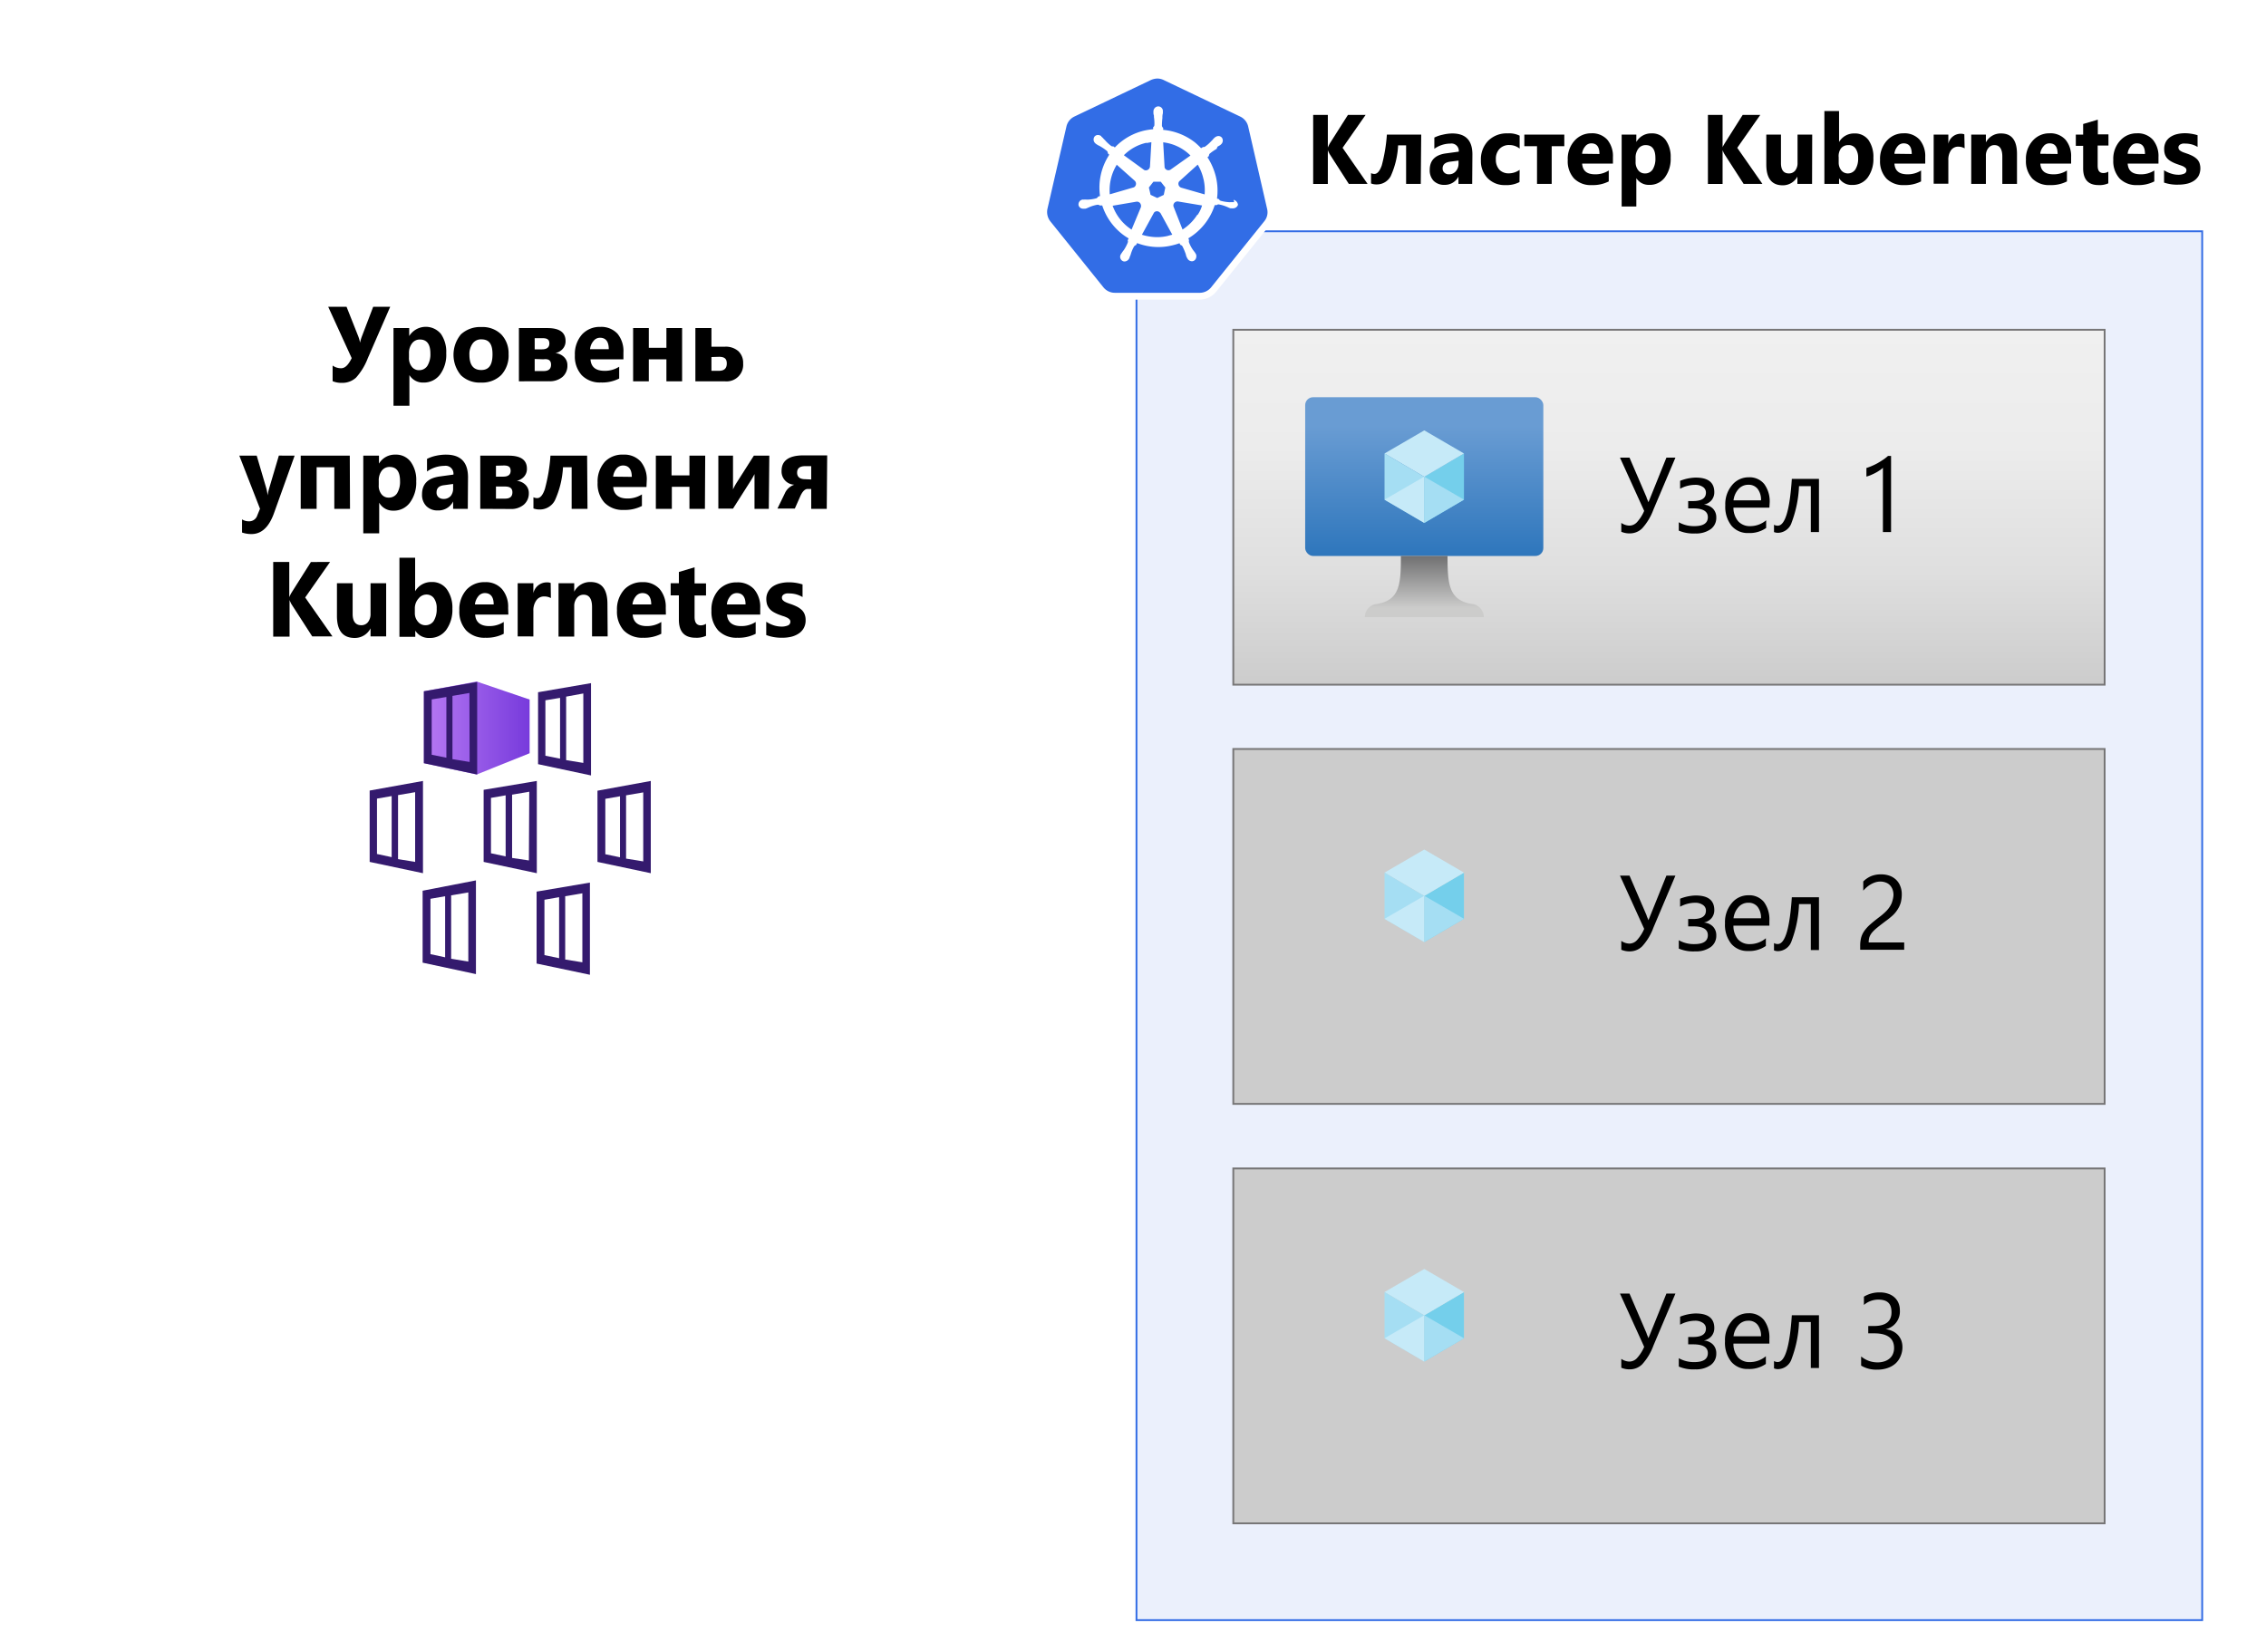 <svg xmlns="http://www.w3.org/2000/svg" xmlns:xlink="http://www.w3.org/1999/xlink" viewBox="0 0 308.95 225.34"><defs><style>.cls-1{fill:#fff;}.cls-2{fill:#326ce5;isolation:isolate;opacity:0.1;}.cls-16,.cls-3{fill:none;}.cls-3{stroke:#326ce5;}.cls-3,.cls-4{stroke-width:0.25px;}.cls-4{stroke:#777677;fill:url(#linear-gradient);}.cls-5{fill:#326de6;}.cls-6{fill:url(#linear-gradient-2);}.cls-7{fill:#74cfeb;}.cls-8{fill:#c6eaf8;}.cls-9{fill:#a5def3;}.cls-10{fill:url(#linear-gradient-3);}.cls-11{fill:url(#linear-gradient-5);}.cls-12{fill:url(#linear-gradient-6);}.cls-13{fill:url(#linear-gradient-8);}.cls-14{fill:url(#linear-gradient-9);}.cls-15{fill:url(#linear-gradient-10);}.cls-17{fill:#341a6e;}.cls-18{fill:url(#linear-gradient-11);}.cls-19{fill:url(#linear-gradient-12);}.cls-20{fill:url(#linear-gradient-13);}.cls-21{fill:url(#linear-gradient-14);}.cls-22{fill:url(#linear-gradient-15);}.cls-23{fill:url(#linear-gradient-16);}.cls-24{fill:#2f2f2f;}</style><linearGradient id="linear-gradient" x1="227.55" y1="183.03" x2="227.55" y2="134.63" gradientTransform="matrix(1, 0, 0, -1, 0, 228)" gradientUnits="userSpaceOnUse"><stop offset="0" stop-color="#f0f0f0"/><stop offset="0.33" stop-color="#ececec"/><stop offset="0.68" stop-color="#dfdfdf"/><stop offset="1" stop-color="#ccc"/></linearGradient><linearGradient id="linear-gradient-2" x1="194.19" y1="-335.25" x2="194.19" y2="-356.9" gradientTransform="translate(0 411.07)" gradientUnits="userSpaceOnUse"><stop offset="0" stop-color="#2e76bc"/><stop offset="0.82" stop-color="#699cd3"/></linearGradient><linearGradient id="linear-gradient-3" x1="194.19" y1="-326.9" x2="194.19" y2="-335.25" gradientTransform="translate(0 411.07)" gradientUnits="userSpaceOnUse"><stop offset="0.15" stop-color="#cccccb"/><stop offset="1" stop-color="#707071"/></linearGradient><linearGradient id="linear-gradient-5" x1="194.19" y1="-278.09" x2="194.19" y2="-299.74" xlink:href="#linear-gradient-2"/><linearGradient id="linear-gradient-6" x1="194.18" y1="-269.74" x2="194.18" y2="-278.09" xlink:href="#linear-gradient-3"/><linearGradient id="linear-gradient-8" x1="194.19" y1="-220.89" x2="194.19" y2="-242.54" xlink:href="#linear-gradient-2"/><linearGradient id="linear-gradient-9" x1="194.18" y1="-212.54" x2="194.18" y2="-220.89" xlink:href="#linear-gradient-3"/><linearGradient id="linear-gradient-10" x1="57.79" y1="-311.8" x2="72.21" y2="-311.8" gradientTransform="translate(0 411.07)" gradientUnits="userSpaceOnUse"><stop offset="0" stop-color="#b77af4"/><stop offset="1" stop-color="#773adc"/></linearGradient><linearGradient id="linear-gradient-11" x1="73.36" y1="-311.67" x2="87.75" y2="-311.67" xlink:href="#linear-gradient-10"/><linearGradient id="linear-gradient-12" x1="50.42" y1="-298.26" x2="64.81" y2="-298.26" xlink:href="#linear-gradient-10"/><linearGradient id="linear-gradient-13" x1="65.94" y1="-298.35" x2="80.33" y2="-298.35" xlink:href="#linear-gradient-10"/><linearGradient id="linear-gradient-14" x1="81.46" y1="-298.24" x2="95.88" y2="-298.24" xlink:href="#linear-gradient-10"/><linearGradient id="linear-gradient-15" x1="57.62" y1="-284.58" x2="72.03" y2="-284.58" xlink:href="#linear-gradient-10"/><linearGradient id="linear-gradient-16" x1="73.16" y1="-284.48" x2="87.58" y2="-284.48" xlink:href="#linear-gradient-10"/></defs><g id="Layer_1" data-name="Layer 1"><g id="Shapes"><rect class="cls-1" width="308.95" height="225.34"/><rect class="cls-1" x="154.95" y="31.54" width="145.3" height="189.4"/><rect class="cls-2" x="154.95" y="31.54" width="145.3" height="189.4"/><rect class="cls-3" x="154.95" y="31.54" width="145.3" height="189.4"/><rect class="cls-4" x="168.15" y="44.97" width="118.8" height="48.4"/><path class="cls-5" d="M152,40.4a2.47,2.47,0,0,1-1.93-.93l-7.24-9a2.43,2.43,0,0,1-.48-2.11l2.59-11.24a2.45,2.45,0,0,1,1.35-1.67l10.47-5a2.46,2.46,0,0,1,2.15,0l10.47,5a2.43,2.43,0,0,1,1.34,1.67l2.59,11.24a2.51,2.51,0,0,1-.48,2.11l-7.24,9a2.51,2.51,0,0,1-1.92.93Z"/><path class="cls-1" d="M157.78,10.71a2,2,0,0,1,.85.19l10.47,5a2,2,0,0,1,1.08,1.35l2.58,11.23a1.93,1.93,0,0,1-.39,1.7l-7.24,9a2,2,0,0,1-1.55.75H152a2,2,0,0,1-1.56-.75l-7.24-9a2.07,2.07,0,0,1-.39-1.7l2.59-11.23a2,2,0,0,1,1.07-1.35l10.47-5A2.36,2.36,0,0,1,157.78,10.71Zm0-1h0a3,3,0,0,0-1.28.29L146,15a2.92,2.92,0,0,0-1.61,2l-2.59,11.24a2.91,2.91,0,0,0,.58,2.52l7.24,9a2.91,2.91,0,0,0,2.3,1.1h11.61a2.91,2.91,0,0,0,2.3-1.1l7.24-9a2.93,2.93,0,0,0,.58-2.52L171.09,17a3,3,0,0,0-1.61-2l-10.43-5a2.91,2.91,0,0,0-1.26-.29Z"/><path class="cls-1" d="M168.27,27.57h0s0,0,0,0l-.12,0a2.71,2.71,0,0,0-.4,0,.65.65,0,0,1-.2,0h0a5.25,5.25,0,0,1-1.12-.19.39.39,0,0,1-.23-.22s0,0,0,0h0l-.27-.08a8.2,8.2,0,0,0-.14-2.92,8.68,8.68,0,0,0-1.16-2.71l.2-.18v0a.46.46,0,0,1,.1-.31,6.05,6.05,0,0,1,.94-.65h0L166,20l.35-.2a.38.38,0,0,0,.1-.09s0,0,0,0h0a.69.69,0,0,0,.15-.93.62.62,0,0,0-.48-.23.83.83,0,0,0-.45.17h0l0,0a.87.87,0,0,0-.1.08,3.58,3.58,0,0,0-.27.29.71.71,0,0,1-.15.15h0a4.88,4.88,0,0,1-.83.74.4.4,0,0,1-.18.07l-.13,0h0l-.25.16a10.46,10.46,0,0,0-.84-.79,8.26,8.26,0,0,0-4.33-1.71l0-.27,0,0a.46.46,0,0,1-.17-.27,8.32,8.32,0,0,1,.07-1.12v0a.52.52,0,0,1,0-.21q0-.18.06-.39V15.2h0a.64.64,0,0,0-.57-.69.65.65,0,0,0-.53.21.71.71,0,0,0-.19.48h0v.16a1.09,1.09,0,0,0,.07.4c0,.06,0,.12,0,.21v0a5.17,5.17,0,0,1,.06,1.11.41.41,0,0,1-.17.27l0,0h0l0,.27a10.82,10.82,0,0,0-1.12.17,8,8,0,0,0-4.1,2.32l-.2-.15h0l-.12,0a.28.28,0,0,1-.18-.06,5.05,5.05,0,0,1-.83-.77h0a1,1,0,0,0-.15-.14,2.44,2.44,0,0,0-.27-.29l-.1-.08s0,0,0-.05h0a.75.75,0,0,0-.45-.16.59.59,0,0,0-.48.23.69.69,0,0,0,.15.93h0s0,0,0,0,.06.06.1.08a2.5,2.5,0,0,0,.35.21.87.87,0,0,1,.19.1h0a6.41,6.41,0,0,1,.93.64.43.43,0,0,1,.1.31v0h0l.2.19a.86.86,0,0,0-.1.16,8.15,8.15,0,0,0-1.16,5.47l-.26.08s0,0,0,0a.51.51,0,0,1-.23.23,5.34,5.34,0,0,1-1.12.18h0l-.21,0a2.6,2.6,0,0,0-.39,0l-.12,0a.06.06,0,0,0-.07,0h0a.67.67,0,0,0-.53.76.63.63,0,0,0,.66.48.44.44,0,0,0,.16,0h0s0,0,0,0l.13,0a2.39,2.39,0,0,0,.37-.15l.19-.08h0a4.87,4.87,0,0,1,1.07-.31h.05a.42.42,0,0,1,.26.1s0,0,.05,0h0l.29,0a8.12,8.12,0,0,0,2.71,3.89,7.7,7.7,0,0,0,.89.6l-.13.27s0,0,0,0a.42.42,0,0,1,0,.33,5.68,5.68,0,0,1-.53,1v0a1.92,1.92,0,0,0-.13.17c-.08.1-.14.21-.23.33l-.06.1a.05.05,0,0,1,0,0h0a.66.66,0,0,0,.27.89h0a.54.54,0,0,0,.25.06.73.73,0,0,0,.62-.39h0a.05.05,0,0,1,0,0l.06-.1c0-.12.09-.25.13-.37l.06-.19h0a4.67,4.67,0,0,1,.43-1,.52.52,0,0,1,.27-.19l0,0h0l.15-.27a8,8,0,0,0,2.9.54,7.83,7.83,0,0,0,1.8-.21,8.15,8.15,0,0,0,1.07-.31l.13.23s0,0,0,0a.42.42,0,0,1,.27.18,7.85,7.85,0,0,1,.43,1v0l.06.19c0,.12.08.25.13.37l.06.1a.08.08,0,0,0,0,0h0a.7.7,0,0,0,.62.39.54.54,0,0,0,.25-.06.63.63,0,0,0,.31-.37.78.78,0,0,0,0-.52h0s0,0,0,0l-.06-.1a1.94,1.94,0,0,0-.23-.33l-.13-.17v0a4.78,4.78,0,0,1-.53-1,.53.53,0,0,1,0-.33s0,0,0,0h0l-.1-.25a8.19,8.19,0,0,0,3.6-4.53l.25,0s0,0,0,0a.52.52,0,0,1,.27-.1h0a4.87,4.87,0,0,1,1.07.31h0l.19.08a2.39,2.39,0,0,0,.37.15l.13,0s0,0,.06,0h0a.47.47,0,0,0,.17,0,.71.71,0,0,0,.66-.48.8.8,0,0,0-.6-.68Zm-9.58-1-.91.43-.91-.43-.23-1,.62-.79h1l.62.79-.21,1Zm5.4-2.15a6.67,6.67,0,0,1,.15,2.09l-3.17-.91a.57.57,0,0,1-.39-.67.48.48,0,0,1,.12-.22l2.5-2.26a6.62,6.62,0,0,1,.79,2Zm-1.78-3.21-2.71,1.92a.54.54,0,0,1-.72-.12.37.37,0,0,1-.1-.23l-.19-3.37a6.27,6.27,0,0,1,3.72,1.8Zm-6-1.7.67-.12-.19,3.31a.57.57,0,0,1-.56.53.44.44,0,0,1-.25-.06l-2.75-2a6.23,6.23,0,0,1,3.08-1.7Zm-4.07,2.94,2.46,2.19a.56.56,0,0,1,.06.77.42.42,0,0,1-.25.16l-3.2.93a6.63,6.63,0,0,1,.93-4Zm-.56,5.61,3.29-.56a.55.55,0,0,1,.58.43.61.61,0,0,1,0,.33h0l-1.27,3.05a6.47,6.47,0,0,1-2.58-3.25Zm7.55,4.11a6.39,6.39,0,0,1-1.45.17,7.08,7.08,0,0,1-2.09-.33l1.64-3a.52.52,0,0,1,.66-.14.88.88,0,0,1,.25.22h0L159.83,32c-.19.06-.39.1-.6.17Zm4-2.87a6.55,6.55,0,0,1-2,2L160,28.17a.55.55,0,0,1,.29-.64.58.58,0,0,1,.29-.06l3.31.55a4.23,4.23,0,0,1-.6,1.27Z"/><rect class="cls-6" x="177.95" y="54.17" width="32.47" height="21.65" rx="1.08"/><polygon class="cls-7" points="199.6 61.84 199.6 68.14 194.19 71.31 194.19 65 199.6 61.84"/><polygon class="cls-8" points="199.6 61.84 194.19 65.02 188.77 61.84 194.19 58.69 199.6 61.84"/><polygon class="cls-9" points="194.19 65.02 194.19 71.31 188.77 68.14 188.77 61.84 194.19 65.02"/><polygon class="cls-8" points="188.77 68.14 194.19 65 194.19 71.31 188.77 68.14"/><polygon class="cls-9" points="199.6 68.14 194.19 65 194.19 71.31 199.6 68.14"/><path class="cls-10" d="M200.7,82.37c-3.21-.5-3.34-2.81-3.34-6.55H191c0,3.74-.1,6.05-3.31,6.55a1.81,1.81,0,0,0-1.61,1.8H202.3A1.79,1.79,0,0,0,200.7,82.37Z"/><rect class="cls-4" x="168.15" y="102.14" width="118.8" height="48.4"/><rect class="cls-11" x="177.95" y="111.34" width="32.47" height="21.65" rx="1.08"/><polygon class="cls-7" points="199.6 119 199.6 125.3 194.19 128.47 194.19 122.16 199.6 119"/><polygon class="cls-8" points="199.6 119 194.19 122.18 188.77 119 194.19 115.85 199.6 119"/><polygon class="cls-9" points="194.19 122.18 194.19 128.47 188.77 125.3 188.77 119 194.19 122.18"/><polygon class="cls-8" points="188.77 125.3 194.19 122.16 194.19 128.47 188.77 125.3"/><polygon class="cls-9" points="199.6 125.3 194.19 122.16 194.19 128.47 199.6 125.3"/><path class="cls-12" d="M200.7,139.53c-3.21-.5-3.34-2.81-3.34-6.54H191c0,3.73-.1,6-3.31,6.54a1.8,1.8,0,0,0-1.61,1.8H202.3A1.8,1.8,0,0,0,200.7,139.53Z"/><rect class="cls-4" x="168.15" y="159.34" width="118.8" height="48.4"/><rect class="cls-13" x="177.95" y="168.54" width="32.47" height="21.65" rx="1.08"/><polygon class="cls-7" points="199.6 176.2 199.6 182.5 194.19 185.68 194.19 179.36 199.6 176.2"/><polygon class="cls-8" points="199.6 176.2 194.19 179.38 188.77 176.2 194.19 173.05 199.6 176.2"/><polygon class="cls-9" points="194.19 179.38 194.19 185.68 188.77 182.5 188.77 176.2 194.19 179.38"/><polygon class="cls-8" points="188.77 182.5 194.19 179.36 194.19 185.68 188.77 182.5"/><polygon class="cls-9" points="199.6 182.5 194.19 179.36 194.19 185.68 199.6 182.5"/><path class="cls-14" d="M200.7,196.73c-3.21-.5-3.34-2.81-3.34-6.55H191c0,3.74-.1,6-3.31,6.55a1.8,1.8,0,0,0-1.61,1.8H202.3A1.8,1.8,0,0,0,200.7,196.73Z"/><polygon class="cls-15" points="64.99 92.94 57.79 94.27 57.79 104.08 64.99 105.62 72.21 102.72 72.21 95.4 64.99 92.94"/><path class="cls-16" d="M65.26,105.47l6.59-2.67a.46.46,0,0,0,.3-.35V95.81a.53.53,0,0,0-.32-.46l-6.67-2.26h-.3L58.32,94.3a.51.51,0,0,0-.38.45v8.88a.49.49,0,0,0,.38.48l6.62,1.39A.85.85,0,0,0,65.26,105.47Z"/><path class="cls-17" d="M57.79,94.27v9.81l7.27,1.54V93Zm3.07,9.06-2-.4V95.38l2-.33Zm3.17.58-2.34-.38V94.9L64,94.5Z"/><polygon class="cls-18" points="80.56 93.06 73.36 94.4 73.36 104.21 80.56 105.74 87.75 102.82 87.75 95.53 80.56 93.06"/><path class="cls-17" d="M73.36,94.4v9.81l7.22,1.54V93.16Zm3,9.06-2-.4V95.5l2-.33Zm3.17.58-2.34-.38V95l2.34-.43Z"/><polygon class="cls-19" points="57.62 106.47 50.42 107.81 50.42 117.62 57.62 119.15 64.84 116.26 64.84 108.94 57.62 106.47"/><path class="cls-17" d="M50.4,107.81v9.73l7.27,1.54V106.5Zm3,9.08-2-.43v-7.55l2-.35Zm3.2.65-2.33-.38v-8.73l2.33-.4Z"/><polygon class="cls-20" points="73.14 106.37 65.94 107.7 65.94 117.52 73.14 119.08 80.33 116.16 80.33 108.84 73.14 106.37"/><path class="cls-17" d="M65.94,107.71v9.83l7.25,1.54V106.5Zm3,9.08-2-.43v-7.55l2-.35Zm3.17.55L69.82,117v-8.63l2.34-.4Z"/><polygon class="cls-21" points="88.66 106.5 81.47 107.83 81.47 117.64 88.66 119.18 95.88 116.28 95.88 108.96 88.66 106.5"/><path class="cls-17" d="M81.46,107.83v9.71l7.27,1.54V106.5Zm3.07,9.08-2-.42v-7.55l2-.35Zm3.17.56-2.34-.38v-8.63l2.34-.4Z"/><polygon class="cls-22" points="64.81 120.16 57.62 121.47 57.62 131.28 64.81 132.84 72.03 129.92 72.03 122.62 64.81 120.16"/><path class="cls-16" d="M65.09,132.64l6.56-2.52a.45.45,0,0,0,.3-.45v-6.54a.51.51,0,0,0-.32-.56L65,120.31a.42.42,0,0,0-.31,0l-6.54,1.18a.48.48,0,0,0-.4.48v8.9a.49.49,0,0,0,.38.48l6.62,1.29A.69.69,0,0,0,65.09,132.64Z"/><path class="cls-17" d="M57.62,121.47v9.81l7.27,1.56V120.06Zm3.07,9.08-2-.43v-7.55l2-.35Zm3.16.58-2.34-.38V122.1l2.34-.4Z"/><polygon class="cls-23" points="80.36 120.26 73.16 121.59 73.16 131.4 80.36 132.94 87.58 130.04 87.58 122.72 80.36 120.26"/><path class="cls-17" d="M73.16,121.59v9.81l7.27,1.53V120.36Zm3.07,9.08-2-.42V122.7l2-.35Zm3.17.56-2.34-.38v-8.63l2.34-.4Z"/></g><g id="Text"><path class="cls-24" d="M187.42,24.61h-2.79l-2.86-4.26a4.49,4.49,0,0,1-.26-.54h0v4.8h-2.21v-9.8h2.21v4.64h0c.06-.13.15-.31.28-.55l2.7-4.09h2.64l-3.42,4.68Z"/><path class="cls-24" d="M194.57,24.61h-2.15V23.55h0a2.41,2.41,0,0,1-2.14,1.23q-2.43,0-2.43-2.94V17.61H190v4c0,1,.4,1.48,1.18,1.48a1.17,1.17,0,0,0,.93-.41,1.61,1.61,0,0,0,.35-1.1v-4h2.15Z"/><path class="cls-24" d="M198.53,23.8h0v.81h-2.16V14.25h2.16v4.42h0a2.56,2.56,0,0,1,2.27-1.23,2.51,2.51,0,0,1,2.09.93,4.05,4.05,0,0,1,.73,2.55,4.32,4.32,0,0,1-.86,2.81,2.75,2.75,0,0,1-2.28,1.05A2.18,2.18,0,0,1,198.53,23.8Zm-.07-2.95v.71a1.68,1.68,0,0,0,.39,1.12,1.26,1.26,0,0,0,1,.45,1.34,1.34,0,0,0,1.15-.57,2.81,2.81,0,0,0,.41-1.62,2.27,2.27,0,0,0-.38-1.36A1.27,1.27,0,0,0,200,19.1a1.4,1.4,0,0,0-1.08.48A1.9,1.9,0,0,0,198.46,20.85Z"/><path class="cls-24" d="M211.36,21.73h-4.57c.07,1,.71,1.52,1.92,1.52a3.71,3.71,0,0,0,2-.54v1.55a5.22,5.22,0,0,1-2.52.52,3.26,3.26,0,0,1-3.57-2.91,3.53,3.53,0,0,1,0-.65,3.75,3.75,0,0,1,1-2.76,3.4,3.4,0,0,1,2.49-1,3.09,3.09,0,0,1,2.37.91,3.49,3.49,0,0,1,.84,2.47Zm-2-1.33c0-1-.41-1.5-1.22-1.5a1.16,1.16,0,0,0-.9.43,2,2,0,0,0-.46,1.08Z"/><path class="cls-24" d="M217.29,19.56a1.93,1.93,0,0,0-.91-.21,1.29,1.29,0,0,0-1.1.52,2.19,2.19,0,0,0-.4,1.4v3.34h-2.16v-7h2.16v1.3h0a1.85,1.85,0,0,1,1.84-1.42,1.42,1.42,0,0,1,.54.08Z"/><path class="cls-24" d="M225,24.61h-2.15V20.72q0-1.62-1.17-1.62a1.16,1.16,0,0,0-.92.43,1.6,1.6,0,0,0-.36,1.09v4h-2.16v-7h2.16v1.11h0a2.47,2.47,0,0,1,2.24-1.28c1.55,0,2.33,1,2.33,2.89Z"/><path class="cls-24" d="M233.06,21.73H228.5c.07,1,.71,1.52,1.92,1.52a3.71,3.71,0,0,0,2-.54v1.55a5.22,5.22,0,0,1-2.52.52,3.26,3.26,0,0,1-3.57-2.91,3.53,3.53,0,0,1,0-.65,3.76,3.76,0,0,1,1-2.76,3.38,3.38,0,0,1,2.49-1,3.09,3.09,0,0,1,2.37.91,3.49,3.49,0,0,1,.84,2.47Zm-2-1.33c0-1-.4-1.5-1.22-1.5a1.16,1.16,0,0,0-.9.43,2,2,0,0,0-.46,1.08Z"/><path class="cls-24" d="M238.63,24.53a3.12,3.12,0,0,1-1.44.25c-1.53,0-2.29-.79-2.29-2.37v-3.2h-1.13v-1.6h1.13V16.1l2.15-.61v2.12h1.58V19.2h-1.58V22c0,.73.29,1.1.87,1.1a1.53,1.53,0,0,0,.7-.2Z"/><path class="cls-24" d="M246.11,21.73h-4.56c.07,1,.71,1.52,1.92,1.52a3.73,3.73,0,0,0,2-.54v1.55a5.24,5.24,0,0,1-2.52.52,3.26,3.26,0,0,1-3.57-2.91,3.53,3.53,0,0,1,0-.65,3.72,3.72,0,0,1,1-2.76,3.37,3.37,0,0,1,2.49-1,3.09,3.09,0,0,1,2.37.91,3.53,3.53,0,0,1,.83,2.47Zm-2-1.33c0-1-.4-1.5-1.21-1.5a1.16,1.16,0,0,0-.9.43,2.07,2.07,0,0,0-.47,1.08Z"/><path class="cls-24" d="M247.1,24.43V22.68a5.07,5.07,0,0,0,1.06.48,3.41,3.41,0,0,0,1,.15,2.18,2.18,0,0,0,.91-.15.52.52,0,0,0,.33-.48.43.43,0,0,0-.15-.34,1.36,1.36,0,0,0-.38-.24,5.44,5.44,0,0,0-.52-.19,4.27,4.27,0,0,1-.54-.18,6.21,6.21,0,0,1-.74-.34,2.33,2.33,0,0,1-.53-.42,1.72,1.72,0,0,1-.33-.55,2.13,2.13,0,0,1-.11-.75,1.91,1.91,0,0,1,.26-1A2,2,0,0,1,248,18a2.9,2.9,0,0,1,1-.4,4.86,4.86,0,0,1,1.14-.13,6.08,6.08,0,0,1,1,.07,7.93,7.93,0,0,1,.94.21v1.67a3.64,3.64,0,0,0-1.8-.48,1.81,1.81,0,0,0-.4,0,1,1,0,0,0-.33.11.58.58,0,0,0-.23.18.45.45,0,0,0-.08.26.44.44,0,0,0,.13.32,1.08,1.08,0,0,0,.32.24,3.38,3.38,0,0,0,.44.18l.48.16a5.37,5.37,0,0,1,.78.33,2.77,2.77,0,0,1,.6.41,1.79,1.79,0,0,1,.38.56,2.21,2.21,0,0,1-.14,1.83,2.13,2.13,0,0,1-.71.72,3.21,3.21,0,0,1-1,.4,6.14,6.14,0,0,1-1.21.13A6.24,6.24,0,0,1,247.1,24.43Z"/><path class="cls-24" d="M264.82,24.26a6.4,6.4,0,0,1-2.8.52,4.68,4.68,0,0,1-3.55-1.32,4.86,4.86,0,0,1-1.29-3.54,5.2,5.2,0,0,1,1.45-3.81,5.06,5.06,0,0,1,3.77-1.46,6.84,6.84,0,0,1,2.42.36v2.12a4.28,4.28,0,0,0-2.24-.58,3,3,0,0,0-2.23.86,3.24,3.24,0,0,0-.84,2.36,3.09,3.09,0,0,0,.8,2.26,2.79,2.79,0,0,0,2.15.85,4.7,4.7,0,0,0,2.37-.63Z"/><path class="cls-24" d="M268.43,24.61h-2.16V14.25h2.16Z"/><path class="cls-24" d="M276.89,24.61h-2.16V23.55h0a2.44,2.44,0,0,1-2.14,1.23q-2.43,0-2.43-2.94V17.61h2.15v4c0,1,.39,1.48,1.18,1.48a1.17,1.17,0,0,0,.92-.41,1.57,1.57,0,0,0,.35-1.1v-4h2.16Z"/><path class="cls-24" d="M278.35,24.43V22.68a5.15,5.15,0,0,0,1.07.48,3.37,3.37,0,0,0,1,.15,2.11,2.11,0,0,0,.9-.15.5.5,0,0,0,.33-.48.4.4,0,0,0-.15-.34,1.36,1.36,0,0,0-.38-.24,4.6,4.6,0,0,0-.52-.19,4.27,4.27,0,0,1-.54-.18,6.07,6.07,0,0,1-.73-.34,2.18,2.18,0,0,1-.54-.42,1.92,1.92,0,0,1-.33-.55,2.39,2.39,0,0,1-.11-.75,1.91,1.91,0,0,1,.26-1,2,2,0,0,1,.68-.69,2.9,2.9,0,0,1,1-.4,4.92,4.92,0,0,1,1.14-.13,6,6,0,0,1,.95.07,7.51,7.51,0,0,1,.94.21v1.67a3.4,3.4,0,0,0-.88-.36,3.57,3.57,0,0,0-.92-.12,1.81,1.81,0,0,0-.4,0,1.07,1.07,0,0,0-.33.11.58.58,0,0,0-.23.18.45.45,0,0,0-.08.26.44.44,0,0,0,.13.32,1.08,1.08,0,0,0,.32.24,3.38,3.38,0,0,0,.44.18l.48.16a5.37,5.37,0,0,1,.78.33,2.77,2.77,0,0,1,.6.41,1.79,1.79,0,0,1,.38.56,2.25,2.25,0,0,1-.13,1.83,2.16,2.16,0,0,1-.72.72,3.24,3.24,0,0,1-1,.4,6.35,6.35,0,0,1-3.36-.22Z"/><path class="cls-24" d="M289.16,24.53a3.09,3.09,0,0,1-1.44.25q-2.28,0-2.28-2.37v-3.2H284.3v-1.6h1.13V16.1l2.16-.61v2.12h1.57V19.2h-1.57V22c0,.73.29,1.1.87,1.1a1.61,1.61,0,0,0,.7-.2Z"/><path class="cls-24" d="M296.65,21.73h-4.57c.07,1,.71,1.52,1.92,1.52a3.71,3.71,0,0,0,2-.54v1.55a5.22,5.22,0,0,1-2.52.52,3.26,3.26,0,0,1-3.57-2.91,3.53,3.53,0,0,1,0-.65,3.75,3.75,0,0,1,1-2.76,3.4,3.4,0,0,1,2.49-1,3.09,3.09,0,0,1,2.37.91,3.49,3.49,0,0,1,.84,2.47Zm-2-1.33c0-1-.41-1.5-1.22-1.5a1.16,1.16,0,0,0-.9.43,2,2,0,0,0-.46,1.08Z"/><path class="cls-24" d="M302.58,19.56a1.93,1.93,0,0,0-.91-.21,1.29,1.29,0,0,0-1.1.52,2.19,2.19,0,0,0-.4,1.4v3.34H298v-7h2.16v1.3h0A1.85,1.85,0,0,1,302,17.49a1.45,1.45,0,0,1,.54.08Z"/><path class="cls-24" d="M45.08,65.24H42.29L39.43,61a3.36,3.36,0,0,1-.26-.54h0v4.8H36.93v-9.8h2.21v4.63h0l.27-.54,2.71-4.09h2.63l-3.41,4.68Z"/><path class="cls-24" d="M52.23,65.24H50.08V64.17h0a2.43,2.43,0,0,1-2.14,1.24c-1.62,0-2.43-1-2.43-2.95V58.24h2.15v4c0,1,.39,1.49,1.18,1.49a1.2,1.2,0,0,0,.93-.41,1.66,1.66,0,0,0,.34-1.1v-4h2.16Z"/><path class="cls-24" d="M56.18,64.43h0v.81H54V54.88h2.16v4.41h0A2.76,2.76,0,0,1,60.55,59a4,4,0,0,1,.73,2.54,4.36,4.36,0,0,1-.86,2.81,2.77,2.77,0,0,1-2.28,1.06A2.21,2.21,0,0,1,56.18,64.43Zm-.06-3v.72a1.68,1.68,0,0,0,.39,1.12,1.29,1.29,0,0,0,1,.45,1.34,1.34,0,0,0,1.15-.58,2.67,2.67,0,0,0,.4-1.61,2.19,2.19,0,0,0-.37-1.36,1.25,1.25,0,0,0-1.06-.49,1.38,1.38,0,0,0-1.08.49A1.86,1.86,0,0,0,56.12,61.47Z"/><path class="cls-24" d="M69,62.35H64.45q.1,1.53,1.92,1.53a3.83,3.83,0,0,0,2-.55v1.56a5.24,5.24,0,0,1-2.52.52,3.26,3.26,0,0,1-3.57-2.92,3.42,3.42,0,0,1,0-.64,3.71,3.71,0,0,1,1-2.76,3.37,3.37,0,0,1,2.49-1,3.05,3.05,0,0,1,2.37.91A3.51,3.51,0,0,1,69,61.44ZM67,61c0-1-.4-1.5-1.21-1.5a1.16,1.16,0,0,0-.9.43A2,2,0,0,0,64.43,61Z"/><path class="cls-24" d="M74.94,60.19A1.9,1.9,0,0,0,74,60a1.34,1.34,0,0,0-1.1.52,2.22,2.22,0,0,0-.4,1.41v3.34H70.38v-7h2.16v1.3h0a1.86,1.86,0,0,1,1.85-1.42,1.37,1.37,0,0,1,.53.08Z"/><path class="cls-24" d="M82.7,65.24H80.54V61.35c0-1.09-.38-1.63-1.16-1.63a1.13,1.13,0,0,0-.92.43,1.62,1.62,0,0,0-.36,1.1v4H75.94v-7H78.1v1.11h0a2.47,2.47,0,0,1,2.25-1.28c1.55,0,2.32,1,2.32,2.88Z"/><path class="cls-24" d="M90.72,62.35H86.15q.1,1.53,1.92,1.53a3.8,3.8,0,0,0,2-.55v1.56a5.22,5.22,0,0,1-2.52.52A3.26,3.26,0,0,1,84,62.49a3.42,3.42,0,0,1,0-.64,3.75,3.75,0,0,1,1-2.76,3.4,3.4,0,0,1,2.49-1,3,3,0,0,1,2.37.91,3.47,3.47,0,0,1,.84,2.46Zm-2-1.32c0-1-.41-1.5-1.22-1.5a1.16,1.16,0,0,0-.9.43A2,2,0,0,0,86.14,61Z"/><path class="cls-24" d="M96.28,65.16a3.2,3.2,0,0,1-1.44.25q-2.28,0-2.28-2.37V59.83H91.42V58.24h1.14V56.73l2.15-.62v2.13h1.57v1.59H94.71v2.83c0,.73.29,1.09.87,1.09a1.32,1.32,0,0,0,.7-.2Z"/><path class="cls-24" d="M103.77,62.35H99.2q.1,1.53,1.92,1.53a3.8,3.8,0,0,0,2-.55v1.56a5.22,5.22,0,0,1-2.52.52,3.26,3.26,0,0,1-3.57-2.92,3.42,3.42,0,0,1,0-.64,3.75,3.75,0,0,1,1-2.76,3.38,3.38,0,0,1,2.49-1,3.05,3.05,0,0,1,2.37.91,3.47,3.47,0,0,1,.84,2.46Zm-2-1.32c0-1-.41-1.5-1.22-1.5a1.16,1.16,0,0,0-.9.43A2,2,0,0,0,99.19,61Z"/><path class="cls-24" d="M104.76,65.05V63.3a5.07,5.07,0,0,0,1.06.48,3.8,3.8,0,0,0,1,.16,2.19,2.19,0,0,0,.91-.16.52.52,0,0,0,.33-.48.43.43,0,0,0-.15-.34,1.58,1.58,0,0,0-.39-.24l-.51-.19a4.27,4.27,0,0,1-.54-.18,5,5,0,0,1-.74-.34,2,2,0,0,1-.53-.42,1.55,1.55,0,0,1-.33-.55,2.1,2.1,0,0,1-.11-.75,2,2,0,0,1,.25-1,2.07,2.07,0,0,1,.69-.69,2.93,2.93,0,0,1,1-.4,5,5,0,0,1,1.15-.13,7.43,7.43,0,0,1,.94.07,7.66,7.66,0,0,1,.95.21V60a3.64,3.64,0,0,0-1.8-.48,1.75,1.75,0,0,0-.4,0,1.17,1.17,0,0,0-.33.11.58.58,0,0,0-.23.18.49.49,0,0,0,0,.59,1.24,1.24,0,0,0,.32.23,4.07,4.07,0,0,0,.44.18l.49.16a5.75,5.75,0,0,1,.77.33,2.31,2.31,0,0,1,.6.42,1.49,1.49,0,0,1,.39.56,2.27,2.27,0,0,1-.14,1.82,2.07,2.07,0,0,1-.72.72,3.24,3.24,0,0,1-1,.4,5.47,5.47,0,0,1-1.21.13A6.24,6.24,0,0,1,104.76,65.05Z"/><path class="cls-24" d="M36.65,81.69a6.4,6.4,0,0,1-2.8.52,4.75,4.75,0,0,1-3.55-1.33A4.84,4.84,0,0,1,29,77.35a5.17,5.17,0,0,1,1.45-3.81,5.11,5.11,0,0,1,3.77-1.47,7.11,7.11,0,0,1,2.42.36v2.13A4.29,4.29,0,0,0,34.41,74a3,3,0,0,0-2.23.87,3.24,3.24,0,0,0-.85,2.35,3.2,3.2,0,0,0,.8,2.27,2.85,2.85,0,0,0,2.16.84,4.54,4.54,0,0,0,2.36-.63Z"/><path class="cls-24" d="M41.4,82.21a3.77,3.77,0,0,1-2.75-1,4.06,4.06,0,0,1,0-5.38,3.91,3.91,0,0,1,2.81-1,3.68,3.68,0,0,1,2.73,1,3.48,3.48,0,0,1,1,2.59,3.68,3.68,0,0,1-1,2.76A3.81,3.81,0,0,1,41.4,82.21Zm.06-5.69a1.44,1.44,0,0,0-1.19.53,2.33,2.33,0,0,0-.43,1.49c0,1.34.54,2,1.63,2S43,79.86,43,78.48s-.53-2-1.57-2Z"/><path class="cls-24" d="M53.36,82H51.21V78.15c0-1.09-.39-1.63-1.17-1.63a1.14,1.14,0,0,0-.92.43,1.62,1.62,0,0,0-.36,1.1v4H46.6V75h2.16v1.11h0A2.47,2.47,0,0,1,51,74.87c1.55,0,2.32,1,2.32,2.88Z"/><path class="cls-24" d="M59.21,82a3.27,3.27,0,0,1-1.45.25q-2.28,0-2.28-2.37V76.63H54.35V75h1.13V73.53l2.15-.62V75h1.58v1.59H57.63v2.83c0,.73.29,1.09.87,1.1a1.53,1.53,0,0,0,.7-.2Z"/><path class="cls-24" d="M65.12,77a1.79,1.79,0,0,0-.91-.21,1.32,1.32,0,0,0-1.1.51,2.35,2.35,0,0,0-.4,1.41V82H60.55V75h2.16v1.3h0a1.86,1.86,0,0,1,1.85-1.42,1.37,1.37,0,0,1,.53.08Z"/><path class="cls-24" d="M69.55,82.21a3.77,3.77,0,0,1-2.75-1,4,4,0,0,1,0-5.38,3.91,3.91,0,0,1,2.81-1,3.68,3.68,0,0,1,2.73,1,3.44,3.44,0,0,1,1,2.59,3.68,3.68,0,0,1-1,2.76A3.81,3.81,0,0,1,69.55,82.21Zm.06-5.69a1.44,1.44,0,0,0-1.19.53A2.33,2.33,0,0,0,68,78.54c0,1.34.54,2,1.63,2s1.55-.7,1.55-2.08S70.65,76.52,69.61,76.52Z"/><path class="cls-24" d="M76.93,82H74.77V71.68h2.16Z"/><path class="cls-24" d="M85,78.66V82H82.82v-9.8h3.46q3.7,0,3.7,3.12a3,3,0,0,1-1.06,2.39,4.19,4.19,0,0,1-2.84.91Zm0-4.73V77h.87c1.18,0,1.76-.52,1.76-1.55s-.58-1.51-1.76-1.51Z"/><path class="cls-24" d="M93.25,82H91.09V71.68h2.16Z"/><path class="cls-24" d="M100.91,82h-2V81h0a2.27,2.27,0,0,1-2.08,1.17,2.14,2.14,0,0,1-1.6-.57,2.07,2.07,0,0,1-.59-1.55c0-1.35.81-2.14,2.41-2.35l1.9-.25c0-.77-.41-1.15-1.24-1.15a4.3,4.3,0,0,0-2.38.75V75.46A5.33,5.33,0,0,1,96.5,75a6.13,6.13,0,0,1,1.42-.17c2,0,3,1,3,3Zm-2-2.85v-.47l-1.27.17c-.7.09-1,.4-1,1a.82.82,0,0,0,.25.6,1,1,0,0,0,.7.23,1.25,1.25,0,0,0,1-.42A1.52,1.52,0,0,0,98.88,79.19Z"/><path class="cls-24" d="M109.37,82h-2.15V78.15c0-1.09-.39-1.63-1.17-1.63a1.14,1.14,0,0,0-.92.43,1.62,1.62,0,0,0-.36,1.1v4h-2.16V75h2.16v1.11h0a2.47,2.47,0,0,1,2.25-1.28c1.54,0,2.32,1,2.32,2.88Z"/><path class="cls-24" d="M117.39,79.15h-4.57c.08,1,.72,1.53,1.93,1.53a3.83,3.83,0,0,0,2-.55v1.56a5.4,5.4,0,0,1-2.53.52,3.25,3.25,0,0,1-3.56-2.92,2.74,2.74,0,0,1,0-.64,3.76,3.76,0,0,1,1-2.76,3.36,3.36,0,0,1,2.48-1,3,3,0,0,1,2.37.91,3.48,3.48,0,0,1,.84,2.47Zm-2-1.32c0-1-.4-1.5-1.22-1.5a1.18,1.18,0,0,0-.9.43,2,2,0,0,0-.46,1.07Z"/><path class="cls-24" d="M229.64,72.34h-1.4l-5.05-7.82a2.92,2.92,0,0,1-.31-.61h0a12.18,12.18,0,0,1,0,1.35v7.08h-1.15v-9.8h1.49l4.91,7.69c.21.32.34.54.4.65h0a9.85,9.85,0,0,1-.07-1.44v-6.9h1.15Z"/><path class="cls-24" d="M234.9,72.5a3.25,3.25,0,0,1-2.48-1,3.61,3.61,0,0,1-.92-2.6,3.79,3.79,0,0,1,1-2.76,3.48,3.48,0,0,1,2.6-1,3.11,3.11,0,0,1,2.44,1,4.37,4.37,0,0,1-.07,5.35A3.3,3.3,0,0,1,234.9,72.5Zm.08-6.39a2.19,2.19,0,0,0-1.71.74,3,3,0,0,0-.63,2,2.85,2.85,0,0,0,.64,2,2.18,2.18,0,0,0,1.7.72,2,2,0,0,0,1.67-.7,3.74,3.74,0,0,0,0-4,2,2,0,0,0-1.67-.71Z"/><path class="cls-24" d="M246.14,72.34H245V71.15h0a2.57,2.57,0,0,1-2.4,1.35,2.6,2.6,0,0,1-2.11-.94,3.86,3.86,0,0,1-.79-2.56,4.21,4.21,0,0,1,.87-2.78,2.93,2.93,0,0,1,2.34-1,2.28,2.28,0,0,1,2.1,1.14h0V62h1.12ZM245,69.17v-1a2,2,0,0,0-.56-1.43,1.86,1.86,0,0,0-1.42-.59,1.9,1.9,0,0,0-1.61.75,3.29,3.29,0,0,0-.59,2.08,3,3,0,0,0,.56,1.91,1.87,1.87,0,0,0,1.52.7,1.91,1.91,0,0,0,1.52-.68A2.52,2.52,0,0,0,245,69.17Z"/><path class="cls-24" d="M254,69.12H249a2.63,2.63,0,0,0,.63,1.8,2.18,2.18,0,0,0,1.65.64,3.46,3.46,0,0,0,2.18-.78v1a4.06,4.06,0,0,1-2.44.67,2.93,2.93,0,0,1-2.33-1,3.91,3.91,0,0,1-.85-2.69,3.82,3.82,0,0,1,.93-2.66,3,3,0,0,1,2.3-1,2.67,2.67,0,0,1,2.12.89,3.66,3.66,0,0,1,.75,2.47Zm-1.14-1a2.32,2.32,0,0,0-.47-1.51,1.59,1.59,0,0,0-1.28-.54,1.8,1.8,0,0,0-1.35.56,2.6,2.6,0,0,0-.68,1.49Z"/><path class="cls-24" d="M263.31,72.34h-1.12V63.87a3.57,3.57,0,0,1-.38.3,6.32,6.32,0,0,1-.56.33c-.21.11-.43.21-.66.31a5.25,5.25,0,0,1-.67.22V63.9a7.25,7.25,0,0,0,.78-.28,6,6,0,0,0,.81-.39,8,8,0,0,0,.76-.45,5.41,5.41,0,0,0,.61-.46h.43Z"/><path class="cls-24" d="M229.64,129.5h-1.4l-5.05-7.81a3,3,0,0,1-.31-.62h0a12.18,12.18,0,0,1,0,1.35v7.08h-1.15v-9.8h1.49l4.91,7.69a7.6,7.6,0,0,1,.4.66h0a10,10,0,0,1-.07-1.45v-6.9h1.15Z"/><path class="cls-24" d="M234.9,129.66a3.21,3.21,0,0,1-2.48-1,3.59,3.59,0,0,1-.92-2.6,3.75,3.75,0,0,1,1-2.75,3.45,3.45,0,0,1,2.6-1,3.13,3.13,0,0,1,2.44,1,4.38,4.38,0,0,1-.07,5.36A3.29,3.29,0,0,1,234.9,129.66Zm.08-6.38a2.15,2.15,0,0,0-1.71.73,3,3,0,0,0-.63,2,2.85,2.85,0,0,0,.64,2,2.15,2.15,0,0,0,1.7.72,2,2,0,0,0,1.67-.7,3.74,3.74,0,0,0,0-4,2,2,0,0,0-1.67-.71Z"/><path class="cls-24" d="M246.14,129.5H245v-1.19h0a2.57,2.57,0,0,1-2.4,1.35,2.6,2.6,0,0,1-2.11-.94,3.86,3.86,0,0,1-.79-2.56,4.23,4.23,0,0,1,.87-2.78,2.89,2.89,0,0,1,2.34-1,2.25,2.25,0,0,1,2.1,1.13h0v-4.33h1.12ZM245,126.33v-1a2,2,0,0,0-.56-1.44,1.85,1.85,0,0,0-1.42-.58,1.9,1.9,0,0,0-1.61.75,3.29,3.29,0,0,0-.59,2.08,3,3,0,0,0,.56,1.91,1.87,1.87,0,0,0,1.52.7,1.91,1.91,0,0,0,1.52-.68A2.52,2.52,0,0,0,245,126.33Z"/><path class="cls-24" d="M254,126.28H249a2.63,2.63,0,0,0,.63,1.8,2.18,2.18,0,0,0,1.65.64,3.44,3.44,0,0,0,2.18-.78V129a4,4,0,0,1-2.44.67,2.93,2.93,0,0,1-2.33-.95,3.88,3.88,0,0,1-.85-2.68,3.83,3.83,0,0,1,.93-2.67,3,3,0,0,1,2.3-1,2.63,2.63,0,0,1,2.12.88,3.68,3.68,0,0,1,.75,2.47Zm-1.14-1a2.34,2.34,0,0,0-.47-1.51,1.59,1.59,0,0,0-1.28-.54,1.81,1.81,0,0,0-1.35.57,2.54,2.54,0,0,0-.68,1.48Z"/><path class="cls-24" d="M263.64,122.27a2.35,2.35,0,0,0-.14-.79,1.54,1.54,0,0,0-1-.89,2.45,2.45,0,0,0-.71-.11,2.3,2.3,0,0,0-.64.09,2.7,2.7,0,0,0-.61.25,4.38,4.38,0,0,0-.58.37,4.7,4.7,0,0,0-.51.49v-1.2a3.22,3.22,0,0,1,1.05-.7,3.68,3.68,0,0,1,1.43-.24,3.22,3.22,0,0,1,1.11.17,2.55,2.55,0,0,1,.89.51,2.22,2.22,0,0,1,.59.83,2.71,2.71,0,0,1,.22,1.13,3.74,3.74,0,0,1-.14,1,3.09,3.09,0,0,1-.4.89,4.3,4.3,0,0,1-.68.8,9.07,9.07,0,0,1-1,.78q-.69.48-1.14.84a5.42,5.42,0,0,0-.71.65,2,2,0,0,0-.37.61,2,2,0,0,0-.1.7h4.88v1H259.1V129a3.73,3.73,0,0,1,.14-1.1,2.77,2.77,0,0,1,.45-.91,4.77,4.77,0,0,1,.82-.86c.34-.29.76-.62,1.25-1a7.67,7.67,0,0,0,.89-.73,3.54,3.54,0,0,0,.58-.7,2.58,2.58,0,0,0,.31-.7A3.3,3.3,0,0,0,263.64,122.27Z"/><path class="cls-24" d="M229.64,186.7h-1.4l-5.05-7.81a3,3,0,0,1-.31-.62h0a12.18,12.18,0,0,1,0,1.35v7.08h-1.15v-9.8h1.49l4.91,7.69a7.6,7.6,0,0,1,.4.66h0a10,10,0,0,1-.07-1.45v-6.9h1.15Z"/><path class="cls-24" d="M234.9,186.86a3.21,3.21,0,0,1-2.48-1,3.59,3.59,0,0,1-.92-2.6,3.75,3.75,0,0,1,1-2.75,3.45,3.45,0,0,1,2.6-1,3.13,3.13,0,0,1,2.44,1,4.38,4.38,0,0,1-.07,5.36A3.29,3.29,0,0,1,234.9,186.86Zm.08-6.38a2.15,2.15,0,0,0-1.71.73,3,3,0,0,0-.63,2,2.85,2.85,0,0,0,.64,2,2.15,2.15,0,0,0,1.7.72,2,2,0,0,0,1.67-.7,3.72,3.72,0,0,0,0-4,2,2,0,0,0-1.67-.72Z"/><path class="cls-24" d="M246.14,186.7H245v-1.19h0a2.83,2.83,0,0,1-3.88.94,2.65,2.65,0,0,1-.63-.53,3.86,3.86,0,0,1-.79-2.56,4.23,4.23,0,0,1,.87-2.78,2.89,2.89,0,0,1,2.34-1,2.25,2.25,0,0,1,2.1,1.13h0v-4.33h1.12ZM245,183.54v-1a2,2,0,0,0-.56-1.44,1.85,1.85,0,0,0-1.42-.58,1.9,1.9,0,0,0-1.61.75,3.29,3.29,0,0,0-.59,2.08,3,3,0,0,0,.56,1.91,1.87,1.87,0,0,0,1.52.7,1.91,1.91,0,0,0,1.52-.68A2.51,2.51,0,0,0,245,183.54Z"/><path class="cls-24" d="M254,183.48H249a2.63,2.63,0,0,0,.63,1.8,2.18,2.18,0,0,0,1.65.64,3.44,3.44,0,0,0,2.18-.78v1.05a4,4,0,0,1-2.44.67,2.93,2.93,0,0,1-2.33-1,3.88,3.88,0,0,1-.85-2.68,3.83,3.83,0,0,1,.93-2.67,3,3,0,0,1,2.3-1,2.63,2.63,0,0,1,2.12.88,3.68,3.68,0,0,1,.75,2.47Zm-1.14-.95a2.34,2.34,0,0,0-.47-1.51,1.59,1.59,0,0,0-1.28-.54,1.81,1.81,0,0,0-1.35.57,2.54,2.54,0,0,0-.68,1.48Z"/><path class="cls-24" d="M264.87,183.93a2.78,2.78,0,0,1-.25,1.2,2.57,2.57,0,0,1-.7.93,3.23,3.23,0,0,1-1.09.6,4.14,4.14,0,0,1-1.4.21,4,4,0,0,1-2.22-.53v-1.2a3.57,3.57,0,0,0,2.27.78,3.2,3.2,0,0,0,.92-.13,2.12,2.12,0,0,0,.71-.38,1.55,1.55,0,0,0,.46-.59,1.8,1.8,0,0,0,.16-.79q0-1.92-2.73-1.92h-.82v-1H261c1.61,0,2.42-.6,2.42-1.8s-.62-1.67-1.85-1.67a3.09,3.09,0,0,0-1.95.7V177.3a4.25,4.25,0,0,1,2.23-.56,3.28,3.28,0,0,1,1.12.17,2.56,2.56,0,0,1,.85.48,2.14,2.14,0,0,1,.55.74,2.21,2.21,0,0,1,.19,1,2.4,2.4,0,0,1-1.95,2.49v0a3.22,3.22,0,0,1,.92.25,2.23,2.23,0,0,1,.73.49,2.27,2.27,0,0,1,.49.7A2.31,2.31,0,0,1,264.87,183.93Z"/></g></g><g id="Layer_2" data-name="Layer 2"><g id="Shapes-2" data-name="Shapes"><rect class="cls-1" width="308.95" height="225.34"/><rect class="cls-1" x="154.95" y="31.54" width="145.3" height="189.4"/><rect class="cls-2" x="154.95" y="31.54" width="145.3" height="189.4"/><rect class="cls-3" x="154.95" y="31.54" width="145.3" height="189.4"/><rect class="cls-4" x="168.15" y="44.97" width="118.8" height="48.4"/><path class="cls-5" d="M152,40.4a2.47,2.47,0,0,1-1.93-.93l-7.24-9a2.43,2.43,0,0,1-.48-2.11l2.59-11.24a2.45,2.45,0,0,1,1.35-1.67l10.47-5a2.46,2.46,0,0,1,2.15,0l10.47,5a2.43,2.43,0,0,1,1.34,1.67l2.59,11.24a2.51,2.51,0,0,1-.48,2.11l-7.24,9a2.51,2.51,0,0,1-1.92.93Z"/><path class="cls-1" d="M157.78,10.71a2,2,0,0,1,.85.19l10.47,5a2,2,0,0,1,1.08,1.35l2.58,11.23a1.93,1.93,0,0,1-.39,1.7l-7.24,9a2,2,0,0,1-1.55.75H152a2,2,0,0,1-1.56-.75l-7.24-9a2.07,2.07,0,0,1-.39-1.7l2.59-11.23a2,2,0,0,1,1.07-1.35l10.47-5A2.36,2.36,0,0,1,157.78,10.71Zm0-1h0a3,3,0,0,0-1.28.29L146,15a2.92,2.92,0,0,0-1.61,2l-2.59,11.24a2.91,2.91,0,0,0,.58,2.52l7.24,9a2.91,2.91,0,0,0,2.3,1.1h11.61a2.91,2.91,0,0,0,2.3-1.1l7.24-9a2.93,2.93,0,0,0,.58-2.52L171.09,17a3,3,0,0,0-1.61-2l-10.43-5a2.91,2.91,0,0,0-1.26-.29Z"/><path class="cls-1" d="M168.27,27.57h0s0,0,0,0l-.12,0a2.71,2.71,0,0,0-.4,0,.65.65,0,0,1-.2,0h0a5.25,5.25,0,0,1-1.12-.19.39.39,0,0,1-.23-.22s0,0,0,0h0l-.27-.08a8.2,8.2,0,0,0-.14-2.92,8.68,8.68,0,0,0-1.16-2.71l.2-.18v0a.46.46,0,0,1,.1-.31,6.05,6.05,0,0,1,.94-.65h0L166,20l.35-.2a.38.38,0,0,0,.1-.09s0,0,0,0h0a.69.69,0,0,0,.15-.93.62.62,0,0,0-.48-.23.83.83,0,0,0-.45.17h0l0,0a.87.87,0,0,0-.1.08,3.58,3.58,0,0,0-.27.29.71.71,0,0,1-.15.15h0a4.88,4.88,0,0,1-.83.74.4.4,0,0,1-.18.07l-.13,0h0l-.25.16a10.46,10.46,0,0,0-.84-.79,8.26,8.26,0,0,0-4.33-1.71l0-.27,0,0a.46.46,0,0,1-.17-.27,8.32,8.32,0,0,1,.07-1.12v0a.52.52,0,0,1,0-.21q0-.18.06-.39V15.2h0a.64.64,0,0,0-.57-.69.65.65,0,0,0-.53.21.71.71,0,0,0-.19.48h0v.16a1.09,1.09,0,0,0,.07.4c0,.06,0,.12,0,.21v0a5.17,5.17,0,0,1,.06,1.11.41.41,0,0,1-.17.27l0,0h0l0,.27a10.82,10.82,0,0,0-1.12.17,8,8,0,0,0-4.1,2.32l-.2-.15h0l-.12,0a.28.28,0,0,1-.18-.06,5.05,5.05,0,0,1-.83-.77h0a1,1,0,0,0-.15-.14,2.44,2.44,0,0,0-.27-.29l-.1-.08s0,0,0-.05h0a.75.75,0,0,0-.45-.16.59.59,0,0,0-.48.23.69.69,0,0,0,.15.93h0s0,0,0,0,.06.06.1.08a2.5,2.5,0,0,0,.35.21.87.87,0,0,1,.19.1h0a6.41,6.41,0,0,1,.93.64.43.43,0,0,1,.1.31v0h0l.2.19a.86.86,0,0,0-.1.16,8.15,8.15,0,0,0-1.16,5.47l-.26.08s0,0,0,0a.51.51,0,0,1-.23.23,5.34,5.34,0,0,1-1.12.18h0l-.21,0a2.6,2.6,0,0,0-.39,0l-.12,0a.06.06,0,0,0-.07,0h0a.67.67,0,0,0-.53.76.63.63,0,0,0,.66.48.44.44,0,0,0,.16,0h0s0,0,0,0l.13,0a2.39,2.39,0,0,0,.37-.15l.19-.08h0a4.87,4.87,0,0,1,1.07-.31h.05a.42.42,0,0,1,.26.1s0,0,.05,0h0l.29,0a8.12,8.12,0,0,0,2.71,3.89,7.7,7.7,0,0,0,.89.6l-.13.27s0,0,0,0a.42.42,0,0,1,0,.33,5.68,5.68,0,0,1-.53,1v0a1.92,1.92,0,0,0-.13.17c-.08.1-.14.21-.23.33l-.06.1a.05.05,0,0,1,0,0h0a.66.66,0,0,0,.27.89h0a.54.54,0,0,0,.25.06.73.73,0,0,0,.62-.39h0a.05.05,0,0,1,0,0l.06-.1c0-.12.09-.25.13-.37l.06-.19h0a4.67,4.67,0,0,1,.43-1,.52.52,0,0,1,.27-.19l0,0h0l.15-.27a8,8,0,0,0,2.9.54,7.83,7.83,0,0,0,1.8-.21,8.15,8.15,0,0,0,1.07-.31l.13.23s0,0,0,0a.42.42,0,0,1,.27.18,7.85,7.85,0,0,1,.43,1v0l.06.19c0,.12.08.25.13.37l.06.1a.08.08,0,0,0,0,0h0a.7.7,0,0,0,.62.39.54.54,0,0,0,.25-.06.63.63,0,0,0,.31-.37.78.78,0,0,0,0-.52h0s0,0,0,0l-.06-.1a1.94,1.94,0,0,0-.23-.33l-.13-.17v0a4.78,4.78,0,0,1-.53-1,.53.53,0,0,1,0-.33s0,0,0,0h0l-.1-.25a8.19,8.19,0,0,0,3.6-4.53l.25,0s0,0,0,0a.52.52,0,0,1,.27-.1h0a4.87,4.87,0,0,1,1.07.31h0l.19.08a2.39,2.39,0,0,0,.37.15l.13,0s0,0,.06,0h0a.47.47,0,0,0,.17,0,.71.71,0,0,0,.66-.48.8.8,0,0,0-.6-.68Zm-9.58-1-.91.43-.91-.43-.23-1,.62-.79h1l.62.79-.21,1Zm5.4-2.15a6.67,6.67,0,0,1,.15,2.09l-3.17-.91a.57.57,0,0,1-.39-.67.48.48,0,0,1,.12-.22l2.5-2.26a6.62,6.62,0,0,1,.79,2Zm-1.78-3.21-2.71,1.92a.54.54,0,0,1-.72-.12.37.37,0,0,1-.1-.23l-.19-3.37a6.27,6.27,0,0,1,3.72,1.8Zm-6-1.7.67-.12-.19,3.31a.57.57,0,0,1-.56.53.44.44,0,0,1-.25-.06l-2.75-2a6.23,6.23,0,0,1,3.08-1.7Zm-4.07,2.94,2.46,2.19a.56.56,0,0,1,.06.77.42.42,0,0,1-.25.16l-3.2.93a6.63,6.63,0,0,1,.93-4Zm-.56,5.61,3.29-.56a.55.55,0,0,1,.58.43.61.61,0,0,1,0,.33h0l-1.27,3.05a6.47,6.47,0,0,1-2.58-3.25Zm7.55,4.11a6.39,6.39,0,0,1-1.45.17,7.08,7.08,0,0,1-2.09-.33l1.64-3a.52.52,0,0,1,.66-.14.88.88,0,0,1,.25.22h0L159.83,32c-.19.06-.39.1-.6.17Zm4-2.87a6.55,6.55,0,0,1-2,2L160,28.17a.55.55,0,0,1,.29-.64.58.58,0,0,1,.29-.06l3.31.55a4.23,4.23,0,0,1-.6,1.27Z"/><rect class="cls-6" x="177.95" y="54.17" width="32.47" height="21.65" rx="1.08"/><polygon class="cls-7" points="199.6 61.84 199.6 68.14 194.19 71.31 194.19 65 199.6 61.84"/><polygon class="cls-8" points="199.6 61.84 194.19 65.02 188.77 61.84 194.19 58.69 199.6 61.84"/><polygon class="cls-9" points="194.19 65.02 194.19 71.31 188.77 68.14 188.77 61.84 194.19 65.02"/><polygon class="cls-8" points="188.77 68.14 194.19 65 194.19 71.31 188.77 68.14"/><polygon class="cls-9" points="199.6 68.14 194.19 65 194.19 71.31 199.6 68.14"/><path class="cls-10" d="M200.7,82.37c-3.21-.5-3.34-2.81-3.34-6.55H191c0,3.74-.1,6.05-3.31,6.55a1.81,1.81,0,0,0-1.61,1.8H202.3A1.79,1.79,0,0,0,200.7,82.37Z"/><rect class="cls-4" x="168.15" y="102.14" width="118.8" height="48.4"/><rect class="cls-11" x="177.95" y="111.34" width="32.47" height="21.65" rx="1.08"/><polygon class="cls-7" points="199.6 119 199.6 125.3 194.19 128.47 194.19 122.16 199.6 119"/><polygon class="cls-8" points="199.6 119 194.19 122.18 188.77 119 194.19 115.85 199.6 119"/><polygon class="cls-9" points="194.19 122.18 194.19 128.47 188.77 125.3 188.77 119 194.19 122.18"/><polygon class="cls-8" points="188.77 125.3 194.19 122.16 194.19 128.47 188.77 125.3"/><polygon class="cls-9" points="199.6 125.3 194.19 122.16 194.19 128.47 199.6 125.3"/><path class="cls-12" d="M200.7,139.53c-3.21-.5-3.34-2.81-3.34-6.54H191c0,3.73-.1,6-3.31,6.54a1.8,1.8,0,0,0-1.61,1.8H202.3A1.8,1.8,0,0,0,200.7,139.53Z"/><rect class="cls-4" x="168.15" y="159.34" width="118.8" height="48.4"/><rect class="cls-13" x="177.95" y="168.54" width="32.47" height="21.65" rx="1.08"/><polygon class="cls-7" points="199.6 176.2 199.6 182.5 194.19 185.68 194.19 179.36 199.6 176.2"/><polygon class="cls-8" points="199.6 176.2 194.19 179.38 188.77 176.2 194.19 173.05 199.6 176.2"/><polygon class="cls-9" points="194.19 179.38 194.19 185.68 188.77 182.5 188.77 176.2 194.19 179.38"/><polygon class="cls-8" points="188.77 182.5 194.19 179.36 194.19 185.68 188.77 182.5"/><polygon class="cls-9" points="199.6 182.5 194.19 179.36 194.19 185.68 199.6 182.5"/><path class="cls-14" d="M200.7,196.73c-3.21-.5-3.34-2.81-3.34-6.55H191c0,3.74-.1,6-3.31,6.55a1.8,1.8,0,0,0-1.61,1.8H202.3A1.8,1.8,0,0,0,200.7,196.73Z"/><polygon class="cls-15" points="64.99 92.94 57.79 94.27 57.79 104.08 64.99 105.62 72.21 102.72 72.21 95.4 64.99 92.94"/><path class="cls-16" d="M65.26,105.47l6.59-2.67a.46.46,0,0,0,.3-.35V95.81a.53.53,0,0,0-.32-.46l-6.67-2.26h-.3L58.32,94.3a.51.51,0,0,0-.38.45v8.88a.49.49,0,0,0,.38.48l6.62,1.39A.85.85,0,0,0,65.26,105.47Z"/><path class="cls-17" d="M57.79,94.27v9.81l7.27,1.54V93Zm3.07,9.06-2-.4V95.38l2-.33Zm3.17.58-2.34-.38V94.9L64,94.5Z"/><polygon class="cls-18" points="80.56 93.06 73.36 94.4 73.36 104.21 80.56 105.74 87.75 102.82 87.75 95.53 80.56 93.06"/><path class="cls-17" d="M73.36,94.4v9.81l7.22,1.54V93.16Zm3,9.06-2-.4V95.5l2-.33Zm3.17.58-2.34-.38V95l2.34-.43Z"/><polygon class="cls-19" points="57.62 106.47 50.42 107.81 50.42 117.62 57.62 119.15 64.84 116.26 64.84 108.94 57.62 106.47"/><path class="cls-17" d="M50.4,107.81v9.73l7.27,1.54V106.5Zm3,9.08-2-.43v-7.55l2-.35Zm3.2.65-2.33-.38v-8.73l2.33-.4Z"/><polygon class="cls-20" points="73.14 106.37 65.94 107.7 65.94 117.52 73.14 119.08 80.33 116.16 80.33 108.84 73.14 106.37"/><path class="cls-17" d="M65.94,107.71v9.83l7.25,1.54V106.5Zm3,9.08-2-.43v-7.55l2-.35Zm3.17.55L69.82,117v-8.63l2.34-.4Z"/><polygon class="cls-21" points="88.66 106.5 81.47 107.83 81.47 117.64 88.66 119.18 95.88 116.28 95.88 108.96 88.66 106.5"/><path class="cls-17" d="M81.46,107.83v9.71l7.27,1.54V106.5Zm3.07,9.08-2-.42v-7.55l2-.35Zm3.17.56-2.34-.38v-8.63l2.34-.4Z"/><polygon class="cls-22" points="64.81 120.16 57.62 121.47 57.62 131.28 64.81 132.84 72.03 129.92 72.03 122.62 64.81 120.16"/><path class="cls-16" d="M65.09,132.64l6.56-2.52a.45.45,0,0,0,.3-.45v-6.54a.51.51,0,0,0-.32-.56L65,120.31a.42.42,0,0,0-.31,0l-6.54,1.18a.48.48,0,0,0-.4.48v8.9a.49.49,0,0,0,.38.48l6.62,1.29A.69.69,0,0,0,65.09,132.64Z"/><path class="cls-17" d="M57.62,121.47v9.81l7.27,1.56V120.06Zm3.07,9.08-2-.43v-7.55l2-.35Zm3.16.58-2.34-.38V122.1l2.34-.4Z"/><polygon class="cls-23" points="80.36 120.26 73.16 121.59 73.16 131.4 80.36 132.94 87.58 130.04 87.58 122.72 80.36 120.26"/><path class="cls-17" d="M73.16,121.59v9.81l7.27,1.53V120.36Zm3.07,9.08-2-.42V122.7l2-.35Zm3.17.56-2.34-.38v-8.63l2.34-.4Z"/></g></g><g id="Layer_3" data-name="Layer 3"><path d="M228.43,62.41l-3,7.09a7.81,7.81,0,0,1-1.54,2.56,2.39,2.39,0,0,1-1.63.68,2.88,2.88,0,0,1-1.21-.22V71.31a2,2,0,0,0,1.12.37,1.42,1.42,0,0,0,1-.45,5.44,5.44,0,0,0,1-1.56l-3.3-7.26h1.3l2.33,5.42c0,.09.12.31.25.66h0l.28-.69,2.17-5.39Z"/><path d="M228.89,72.36V71.22a4.14,4.14,0,0,0,2.12.53c1.23,0,1.84-.41,1.84-1.22s-.67-1.2-2-1.2h-.68v-1h.65c1.18,0,1.77-.38,1.77-1.15a.9.9,0,0,0-.41-.77,1.83,1.83,0,0,0-1.11-.29,4.3,4.3,0,0,0-2,.53V65.57a6.09,6.09,0,0,1,2.12-.44c1.69,0,2.54.65,2.54,2a1.68,1.68,0,0,1-.38,1.09,1.83,1.83,0,0,1-1.05.6v0a1.89,1.89,0,0,1,1.24.54,1.68,1.68,0,0,1,.46,1.22,1.88,1.88,0,0,1-.76,1.58,3.41,3.41,0,0,1-2.11.59A5,5,0,0,1,228.89,72.36Z"/><path d="M241.24,69.23h-4.9A2.85,2.85,0,0,0,237,71.1a2.14,2.14,0,0,0,1.64.65,3.34,3.34,0,0,0,2.16-.8V72a3.93,3.93,0,0,1-2.42.69,2.87,2.87,0,0,1-2.31-1,4.16,4.16,0,0,1-.84-2.78,4,4,0,0,1,.92-2.75,2.89,2.89,0,0,1,2.28-1.07,2.57,2.57,0,0,1,2.11.92,4,4,0,0,1,.74,2.56Zm-1.14-1a2.42,2.42,0,0,0-.46-1.56,1.54,1.54,0,0,0-1.27-.56,1.74,1.74,0,0,0-1.34.59,2.77,2.77,0,0,0-.68,1.53Z"/><path d="M248,72.56h-1.11V66.3h-1.61a15.77,15.77,0,0,1-1,4.94,2,2,0,0,1-1.82,1.42,1.49,1.49,0,0,1-.59-.1v-1a1,1,0,0,0,.51.13q1.5,0,1.92-6.38H248Z"/><path d="M257.83,72.56h-1.11V63.79a2.89,2.89,0,0,1-.38.31c-.16.11-.35.23-.55.34s-.43.22-.66.32a3.71,3.71,0,0,1-.66.23V63.82a6.23,6.23,0,0,0,.77-.29,7.61,7.61,0,0,0,.81-.4c.26-.15.51-.31.75-.47a5.41,5.41,0,0,0,.61-.48h.42Z"/><path d="M228.43,119.41l-3,7.09a7.7,7.7,0,0,1-1.54,2.56,2.39,2.39,0,0,1-1.63.68,2.88,2.88,0,0,1-1.21-.22v-1.21a2,2,0,0,0,1.12.37,1.42,1.42,0,0,0,1-.45,5.44,5.44,0,0,0,1-1.56l-3.3-7.26h1.3l2.33,5.42c0,.09.12.31.25.66h0l.28-.69,2.17-5.39Z"/><path d="M228.89,129.36v-1.14a4.14,4.14,0,0,0,2.12.53c1.23,0,1.84-.41,1.84-1.22s-.67-1.2-2-1.2h-.68v-1h.65c1.18,0,1.77-.38,1.77-1.15a.9.9,0,0,0-.41-.77,1.83,1.83,0,0,0-1.11-.3,4.32,4.32,0,0,0-2,.54v-1.09a6.09,6.09,0,0,1,2.12-.44c1.69,0,2.54.65,2.54,2a1.68,1.68,0,0,1-.38,1.09,1.83,1.83,0,0,1-1.05.6v0a1.89,1.89,0,0,1,1.24.54,1.68,1.68,0,0,1,.46,1.22,1.88,1.88,0,0,1-.76,1.58,3.41,3.41,0,0,1-2.11.59A5,5,0,0,1,228.89,129.36Z"/><path d="M241.24,126.23h-4.9a2.85,2.85,0,0,0,.62,1.87,2.1,2.1,0,0,0,1.64.65,3.34,3.34,0,0,0,2.16-.8V129a3.93,3.93,0,0,1-2.42.69,2.87,2.87,0,0,1-2.31-1,4.16,4.16,0,0,1-.84-2.78,4,4,0,0,1,.92-2.75,2.89,2.89,0,0,1,2.28-1.07,2.57,2.57,0,0,1,2.11.92,4,4,0,0,1,.74,2.56Zm-1.14-1a2.42,2.42,0,0,0-.46-1.56,1.54,1.54,0,0,0-1.27-.56,1.74,1.74,0,0,0-1.34.59,2.77,2.77,0,0,0-.68,1.53Z"/><path d="M248,129.56h-1.11v-6.27h-1.61a15.78,15.78,0,0,1-1,5,2,2,0,0,1-1.82,1.42,1.49,1.49,0,0,1-.59-.1v-1a1,1,0,0,0,.51.13q1.5,0,1.92-6.38H248Z"/><path d="M258.16,122.07a2.21,2.21,0,0,0-.14-.81,1.72,1.72,0,0,0-.38-.58,1.5,1.5,0,0,0-.57-.34,2,2,0,0,0-.71-.12,2.28,2.28,0,0,0-.63.09,3.44,3.44,0,0,0-1.18.65,4.81,4.81,0,0,0-.51.5v-1.25a3.39,3.39,0,0,1,1.05-.72,3.46,3.46,0,0,1,1.41-.25,3.31,3.31,0,0,1,1.11.18,2.47,2.47,0,0,1,.88.53,2.34,2.34,0,0,1,.58.85,2.87,2.87,0,0,1,.22,1.17,4.52,4.52,0,0,1-.13,1.09,3.45,3.45,0,0,1-.41.92,3.94,3.94,0,0,1-.67.83,10.67,10.67,0,0,1-1,.81c-.45.34-.83.63-1.12.87a5.25,5.25,0,0,0-.71.67,2.2,2.2,0,0,0-.37.63,2.34,2.34,0,0,0-.1.73h4.84v1h-6v-.5a4.39,4.39,0,0,1,.13-1.15,3,3,0,0,1,.45-.94,5.11,5.11,0,0,1,.82-.89c.34-.3.75-.63,1.24-1a7.92,7.92,0,0,0,.88-.76,3.59,3.59,0,0,0,.57-.72,2.43,2.43,0,0,0,.31-.73A3.35,3.35,0,0,0,258.16,122.07Z"/><path d="M228.43,176.41l-3,7.09a7.7,7.7,0,0,1-1.54,2.56,2.39,2.39,0,0,1-1.63.68,2.88,2.88,0,0,1-1.21-.22v-1.21a2,2,0,0,0,1.12.37,1.42,1.42,0,0,0,1-.45,5.44,5.44,0,0,0,1-1.56l-3.3-7.26h1.3l2.33,5.42c0,.09.12.31.25.66h0l.28-.69,2.17-5.39Z"/><path d="M228.89,186.36v-1.14a4.14,4.14,0,0,0,2.12.53c1.23,0,1.84-.41,1.84-1.22s-.67-1.2-2-1.2h-.68v-1h.65c1.18,0,1.77-.38,1.77-1.15a.9.9,0,0,0-.41-.77,1.83,1.83,0,0,0-1.11-.3,4.32,4.32,0,0,0-2,.54v-1.09a6.09,6.09,0,0,1,2.12-.44c1.69,0,2.54.65,2.54,2a1.68,1.68,0,0,1-.38,1.09,1.83,1.83,0,0,1-1.05.6v0a1.89,1.89,0,0,1,1.24.54,1.68,1.68,0,0,1,.46,1.22,1.88,1.88,0,0,1-.76,1.58,3.41,3.41,0,0,1-2.11.59A5,5,0,0,1,228.89,186.36Z"/><path d="M241.24,183.23h-4.9a2.85,2.85,0,0,0,.62,1.87,2.1,2.1,0,0,0,1.64.65,3.34,3.34,0,0,0,2.16-.8V186a3.93,3.93,0,0,1-2.42.69,2.87,2.87,0,0,1-2.31-1,4.16,4.16,0,0,1-.84-2.78,4,4,0,0,1,.92-2.75,2.89,2.89,0,0,1,2.28-1.07,2.57,2.57,0,0,1,2.11.92,4,4,0,0,1,.74,2.56Zm-1.14-1a2.42,2.42,0,0,0-.46-1.56,1.54,1.54,0,0,0-1.27-.56,1.74,1.74,0,0,0-1.34.59,2.77,2.77,0,0,0-.68,1.53Z"/><path d="M248,186.56h-1.11v-6.27h-1.61a15.78,15.78,0,0,1-1,5,2,2,0,0,1-1.82,1.42,1.49,1.49,0,0,1-.59-.1v-1a1,1,0,0,0,.51.13q1.5,0,1.92-6.38H248Z"/><path d="M259.38,183.69a3,3,0,0,1-.25,1.25,2.74,2.74,0,0,1-.69,1,3.14,3.14,0,0,1-1.09.62,4.09,4.09,0,0,1-1.39.22,4,4,0,0,1-2.21-.55v-1.25a3.46,3.46,0,0,0,2.25.81,2.91,2.91,0,0,0,.92-.14,2,2,0,0,0,.71-.39,1.59,1.59,0,0,0,.45-.61,2,2,0,0,0,.16-.82c0-1.32-.9-2-2.71-2h-.81v-1h.77c1.6,0,2.4-.62,2.4-1.87s-.61-1.73-1.83-1.73a3,3,0,0,0-1.93.73v-1.13a4,4,0,0,1,2.21-.58,3.21,3.21,0,0,1,1.1.18,2.37,2.37,0,0,1,.85.49,2.13,2.13,0,0,1,.55.77,2.55,2.55,0,0,1,.19,1,2.47,2.47,0,0,1-1.94,2.58v0a2.78,2.78,0,0,1,.92.25,2.32,2.32,0,0,1,.72.5,2.36,2.36,0,0,1,.48.74A2.52,2.52,0,0,1,259.38,183.69Z"/><path d="M53.2,41.84l-3.05,7a8.5,8.5,0,0,1-1.61,2.66,2.74,2.74,0,0,1-1.93.71,3.05,3.05,0,0,1-1.26-.23V49.85a2,2,0,0,0,1.15.37c.55,0,1-.46,1.45-1.38l-3.2-7h2.5l1.61,4.06a4.77,4.77,0,0,1,.23.83h0a5.81,5.81,0,0,1,.23-.8l1.56-4.09Z"/><path d="M55.82,51.15h0v4.18H53.65V44.74h2.14v1.09h0a2.67,2.67,0,0,1,4.32-.3,4.25,4.25,0,0,1,.73,2.63A4.54,4.54,0,0,1,60,51.07a2.75,2.75,0,0,1-2.28,1.1A2.14,2.14,0,0,1,55.82,51.15Zm-.06-3v.58A1.89,1.89,0,0,0,56.14,50a1.2,1.2,0,0,0,1,.48,1.31,1.31,0,0,0,1.13-.59,3,3,0,0,0,.41-1.68c0-1.27-.48-1.91-1.43-1.91a1.3,1.3,0,0,0-1.07.52A2.14,2.14,0,0,0,55.76,48.18Z"/><path d="M65.57,52.17a3.64,3.64,0,0,1-2.73-1,4.35,4.35,0,0,1,0-5.57,3.84,3.84,0,0,1,2.79-1,3.63,3.63,0,0,1,2.71,1,3.7,3.7,0,0,1,1,2.69,3.91,3.91,0,0,1-1,2.85A3.69,3.69,0,0,1,65.57,52.17Zm.06-5.89a1.39,1.39,0,0,0-1.18.55A2.46,2.46,0,0,0,64,48.37c0,1.39.53,2.09,1.61,2.09s1.54-.72,1.54-2.15S66.66,46.28,65.63,46.28Z"/><path d="M70.75,52V44.74h3.88c1.66,0,2.48.59,2.48,1.77a1.55,1.55,0,0,1-.39,1.07,1.82,1.82,0,0,1-1,.57,1.94,1.94,0,0,1,1.2.56,1.5,1.5,0,0,1,.44,1.11,2,2,0,0,1-.67,1.58,2.66,2.66,0,0,1-1.84.59Zm2.15-5.88v1.52h1c.65,0,1-.26,1-.8s-.3-.72-.92-.72Zm0,2.84V50.6h1.23q1,0,1-.87T74.1,49Z"/><path d="M85,49H80.51c.07,1.05.71,1.57,1.91,1.57a3.58,3.58,0,0,0,2-.56v1.61a5.09,5.09,0,0,1-2.5.54,3.43,3.43,0,0,1-2.61-1,3.79,3.79,0,0,1-.93-2.72,4,4,0,0,1,1-2.86,3.28,3.28,0,0,1,2.47-1,3,3,0,0,1,2.35.94A3.74,3.74,0,0,1,85,48.06Zm-2-1.38q0-1.56-1.2-1.56a1.12,1.12,0,0,0-.89.45,2,2,0,0,0-.46,1.11Z"/><path d="M93,52H90.86V49h-2.4v3H86.32V44.74h2.14v2.69h2.4V44.74H93Z"/><path d="M94.81,52V44.74H97v2.54h1.83a2.6,2.6,0,0,1,1.83.6,2.16,2.16,0,0,1,.66,1.68A2.26,2.26,0,0,1,98.83,52ZM97,48.69v1.88h1c.73,0,1.09-.32,1.09-1s-.35-.91-1.06-.91Z"/><path d="M40.17,62.14,37.35,70c-.68,1.89-1.7,2.83-3.06,2.83A3.89,3.89,0,0,1,33,72.62V70.83a1.72,1.72,0,0,0,.93.26,1.15,1.15,0,0,0,1.15-.81l.37-.9-2.82-7.24H35l1.3,4.42a6.51,6.51,0,0,1,.19,1h0a6.59,6.59,0,0,1,.22-1l1.31-4.43Z"/><path d="M47.72,69.39H45.58V63.72H43.17v5.67H41V62.14h6.69Z"/><path d="M51.7,68.55h0v4.18H49.53V62.14h2.14v1.09h0A2.5,2.5,0,0,1,53.93,62a2.46,2.46,0,0,1,2.08,1,4.19,4.19,0,0,1,.74,2.63,4.6,4.6,0,0,1-.86,2.91,2.72,2.72,0,0,1-2.28,1.1A2.13,2.13,0,0,1,51.7,68.55Zm-.06-3v.58A1.84,1.84,0,0,0,52,67.38a1.19,1.19,0,0,0,1,.48,1.31,1.31,0,0,0,1.14-.59,3,3,0,0,0,.4-1.68c0-1.27-.47-1.91-1.42-1.91a1.32,1.32,0,0,0-1.08.52A2.2,2.2,0,0,0,51.64,65.58Z"/><path d="M63.78,69.39h-2v-1h0a2.24,2.24,0,0,1-2.07,1.22,2.12,2.12,0,0,1-1.59-.6,2.18,2.18,0,0,1-.58-1.59c0-1.41.8-2.22,2.39-2.44l1.89-.26a1.07,1.07,0,0,0-1.23-1.19,4.15,4.15,0,0,0-2.37.77V62.58a5.08,5.08,0,0,1,1.23-.43A6.33,6.33,0,0,1,60.81,62q3,0,3,3.09Zm-2-2.94V66l-1.26.17c-.7.09-1,.42-1,1a.83.83,0,0,0,.26.63,1,1,0,0,0,.69.24,1.23,1.23,0,0,0,1-.43A1.63,1.63,0,0,0,61.77,66.45Z"/><path d="M65.48,69.39V62.14h3.88c1.65,0,2.48.59,2.48,1.77A1.55,1.55,0,0,1,71.45,65a1.85,1.85,0,0,1-1,.57,1.94,1.94,0,0,1,1.21.56,1.54,1.54,0,0,1,.44,1.11,2,2,0,0,1-.68,1.58,2.64,2.64,0,0,1-1.84.59Zm2.14-5.88V65h1c.65,0,1-.26,1-.8s-.31-.72-.92-.72Zm0,2.84V68h1.24c.68,0,1-.29,1-.86s-.35-.79-1-.79Z"/><path d="M80.1,69.39H77.94V63.72H76.76a12.48,12.48,0,0,1-1.11,4.53,2.32,2.32,0,0,1-2.08,1.23,2.47,2.47,0,0,1-.84-.14V67.81a1.13,1.13,0,0,0,.51.12c.42,0,.77-.41,1.05-1.24a23.62,23.62,0,0,0,.76-4.55h5Z"/><path d="M88.14,66.41H83.61c.07,1,.71,1.57,1.91,1.57a3.58,3.58,0,0,0,2-.56V69a5.09,5.09,0,0,1-2.5.54,3.43,3.43,0,0,1-2.61-1,3.79,3.79,0,0,1-.93-2.72,4,4,0,0,1,1-2.86A3.28,3.28,0,0,1,85,62a3,3,0,0,1,2.35.94,3.74,3.74,0,0,1,.83,2.55Zm-2-1.38c0-1-.4-1.55-1.2-1.55a1.14,1.14,0,0,0-.9.44A2.05,2.05,0,0,0,83.6,65Z"/><path d="M96.11,69.39H94v-3h-2.4v3H89.42V62.14h2.14v2.69H94V62.14h2.15Z"/><path d="M104.82,69.39h-1.95V64.65a9.92,9.92,0,0,1-.57,1l-2.36,3.71h-2V62.14h2v4.6a7.52,7.52,0,0,1,.48-.89l2.36-3.71h2.11Z"/><path d="M112.72,69.39H110.6V66.68h-.49c-.37,0-.71.35-1,1l-.74,1.67H106l1-2.06a2.16,2.16,0,0,1,1.3-1.19,1.8,1.8,0,0,1-1.74-1.88c0-1.41,1-2.12,3-2.12h3.22Zm-2.12-4V63.57h-.81c-.74,0-1.11.29-1.11.88s.37.9,1.11.9Z"/><path d="M45.33,86.79H42.57l-2.84-4.41a3.79,3.79,0,0,1-.25-.56h0v5H37.25V76.64h2.19v4.8h0a5.17,5.17,0,0,1,.27-.56l2.68-4.24H45l-3.39,4.84Z"/><path d="M52.65,86.79H50.52v-1.1h0A2.41,2.41,0,0,1,48.36,87c-1.61,0-2.42-1-2.42-3V79.54h2.14v4.18c0,1,.39,1.54,1.17,1.54a1.13,1.13,0,0,0,.92-.42,1.77,1.77,0,0,0,.35-1.15V79.54h2.13Z"/><path d="M56.62,86h0v.84H54.46V76.06H56.6v4.57h0a2.53,2.53,0,0,1,2.26-1.26,2.43,2.43,0,0,1,2.07,1A4.3,4.3,0,0,1,61.68,83a4.66,4.66,0,0,1-.85,2.91A2.73,2.73,0,0,1,58.56,87,2.17,2.17,0,0,1,56.62,86Zm-.06-3.06v.75A1.75,1.75,0,0,0,57,84.8a1.26,1.26,0,0,0,1,.46,1.31,1.31,0,0,0,1.14-.59,3.07,3.07,0,0,0,.4-1.68,2.29,2.29,0,0,0-.37-1.4,1.23,1.23,0,0,0-1-.51,1.35,1.35,0,0,0-1.07.5A2,2,0,0,0,56.56,82.89Z"/><path d="M69.31,83.81H64.78c.07,1,.7,1.57,1.9,1.57a3.59,3.59,0,0,0,2-.56v1.61a5.13,5.13,0,0,1-2.51.54,3.43,3.43,0,0,1-2.61-1,3.79,3.79,0,0,1-.93-2.72,4,4,0,0,1,1-2.86,3.27,3.27,0,0,1,2.46-1,2.94,2.94,0,0,1,2.35.94,3.7,3.7,0,0,1,.84,2.55Zm-2-1.38c0-1-.4-1.55-1.21-1.55a1.12,1.12,0,0,0-.89.44,2.14,2.14,0,0,0-.46,1.11Z"/><path d="M75.11,81.56a1.87,1.87,0,0,0-.9-.22,1.26,1.26,0,0,0-1.09.54,2.33,2.33,0,0,0-.4,1.45v3.46H70.58V79.54h2.14v1.35h0a1.87,1.87,0,0,1,1.83-1.47,1.28,1.28,0,0,1,.53.08Z"/><path d="M82.85,86.79H80.72v-4c0-1.13-.39-1.69-1.15-1.69a1.13,1.13,0,0,0-.92.45,1.72,1.72,0,0,0-.36,1.13v4.13H76.15V79.54h2.14v1.15h0a2.43,2.43,0,0,1,2.23-1.32c1.54,0,2.3,1,2.3,3Z"/><path d="M90.79,83.81H86.26c.07,1,.71,1.57,1.9,1.57a3.59,3.59,0,0,0,2-.56v1.61a5.09,5.09,0,0,1-2.5.54,3.44,3.44,0,0,1-2.62-1,3.83,3.83,0,0,1-.92-2.72,4,4,0,0,1,1-2.86,3.28,3.28,0,0,1,2.47-1,3,3,0,0,1,2.35.94,3.74,3.74,0,0,1,.83,2.55Zm-2-1.38c0-1-.4-1.55-1.21-1.55a1.12,1.12,0,0,0-.89.44,2.14,2.14,0,0,0-.46,1.11Z"/><path d="M96.26,86.71a3.11,3.11,0,0,1-1.43.26c-1.51,0-2.27-.82-2.27-2.46V81.19H91.44V79.54h1.12V78l2.14-.64v2.2h1.56v1.65H94.7v2.93c0,.76.29,1.14.86,1.14a1.38,1.38,0,0,0,.7-.21Z"/><path d="M103.65,83.81H99.12c.07,1,.71,1.57,1.91,1.57a3.58,3.58,0,0,0,2-.56v1.61a5.09,5.09,0,0,1-2.5.54,3.43,3.43,0,0,1-2.61-1A3.79,3.79,0,0,1,97,83.28a4,4,0,0,1,1-2.86,3.28,3.28,0,0,1,2.47-1,3,3,0,0,1,2.35.94,3.74,3.74,0,0,1,.83,2.55Zm-2-1.38c0-1-.4-1.55-1.2-1.55a1.11,1.11,0,0,0-.89.44,2,2,0,0,0-.46,1.11Z"/><path d="M104.47,86.6V84.79a4.62,4.62,0,0,0,1.06.5,3.64,3.64,0,0,0,1,.16,2.2,2.2,0,0,0,.9-.16.54.54,0,0,0,.33-.5.45.45,0,0,0-.15-.35,1.25,1.25,0,0,0-.39-.25,3,3,0,0,0-.51-.19l-.53-.19a5.55,5.55,0,0,1-.73-.35,2.11,2.11,0,0,1-.53-.44,2,2,0,0,1-.33-.57,2.57,2.57,0,0,1-.11-.78,2,2,0,0,1,.26-1,2.1,2.1,0,0,1,.67-.72,3.12,3.12,0,0,1,1-.41,4.8,4.8,0,0,1,1.14-.13,6,6,0,0,1,.94.07,6.27,6.27,0,0,1,.93.22v1.72a3.74,3.74,0,0,0-.87-.37,3.61,3.61,0,0,0-.91-.12,1.75,1.75,0,0,0-.4,0,1.17,1.17,0,0,0-.33.11.59.59,0,0,0-.22.19.43.43,0,0,0-.08.27.52.52,0,0,0,.12.34,1.16,1.16,0,0,0,.32.24,3.63,3.63,0,0,0,.44.19l.47.16a7.27,7.27,0,0,1,.78.34,3,3,0,0,1,.59.43,1.66,1.66,0,0,1,.38.59,2.08,2.08,0,0,1,.13.79,2.14,2.14,0,0,1-.27,1.1,2.09,2.09,0,0,1-.71.74,3.22,3.22,0,0,1-1,.42,5.34,5.34,0,0,1-1.21.13A5.87,5.87,0,0,1,104.47,86.6Z"/><path d="M186.46,25.08H183.9L181.28,21a4.06,4.06,0,0,1-.24-.52h0v4.61h-2V15.67h2v4.45h0c.05-.12.13-.3.25-.53l2.49-3.92h2.41l-3.14,4.49Z"/><path d="M193.71,25.08h-2V19.82h-1.09a11.5,11.5,0,0,1-1,4.19,2.14,2.14,0,0,1-1.92,1.14,2.07,2.07,0,0,1-.77-.13V23.61a1,1,0,0,0,.46.11c.39,0,.72-.38,1-1.15a22.33,22.33,0,0,0,.7-4.21h4.68Z"/><path d="M200.72,25.08h-1.87v-1h0a2.08,2.08,0,0,1-1.91,1.13,2,2,0,0,1-1.48-.55,2.08,2.08,0,0,1-.53-1.48c0-1.31.74-2.06,2.21-2.26l1.75-.24a1,1,0,0,0-1.14-1.1,3.83,3.83,0,0,0-2.19.71V18.76a4.68,4.68,0,0,1,1.14-.39,5.81,5.81,0,0,1,1.3-.17c1.84,0,2.75.95,2.75,2.86Zm-1.86-2.73V21.9l-1.17.15c-.64.09-1,.39-1,.91a.75.75,0,0,0,.23.58.85.85,0,0,0,.64.23,1.16,1.16,0,0,0,.91-.4A1.52,1.52,0,0,0,198.86,22.35Z"/><path d="M207.17,24.83a3.81,3.81,0,0,1-1.94.41,3.19,3.19,0,0,1-2.4-.94,3.31,3.31,0,0,1-.92-2.42,3.64,3.64,0,0,1,1-2.69,3.54,3.54,0,0,1,2.63-1,3.27,3.27,0,0,1,1.65.31v1.76a2.23,2.23,0,0,0-1.39-.48,1.76,1.76,0,0,0-1.35.52,1.94,1.94,0,0,0-.5,1.44,2,2,0,0,0,.47,1.4,1.76,1.76,0,0,0,1.32.5,2.59,2.59,0,0,0,1.45-.48Z"/><path d="M213.28,19.94h-1.72v5.14h-2V19.94h-1.73V18.36h5.45Z"/><path d="M219.91,22.31h-4.2c.07,1,.66,1.46,1.77,1.46a3.32,3.32,0,0,0,1.86-.52v1.49a4.75,4.75,0,0,1-2.32.5,3.18,3.18,0,0,1-2.41-.9,3.47,3.47,0,0,1-.86-2.52,3.67,3.67,0,0,1,.93-2.64,3,3,0,0,1,2.28-1,2.77,2.77,0,0,1,2.18.87,3.47,3.47,0,0,1,.77,2.37ZM218.07,21c0-1-.38-1.45-1.12-1.45a1.06,1.06,0,0,0-.83.42,1.92,1.92,0,0,0-.42,1Z"/><path d="M223.1,24.3h0v3.86h-2v-9.8h2v1h0a2.31,2.31,0,0,1,2.06-1.17,2.28,2.28,0,0,1,1.93.89,3.91,3.91,0,0,1,.69,2.44,4.22,4.22,0,0,1-.8,2.69,2.54,2.54,0,0,1-2.11,1A2,2,0,0,1,223.1,24.3ZM223,21.54v.54a1.77,1.77,0,0,0,.35,1.13,1.12,1.12,0,0,0,.93.44,1.21,1.21,0,0,0,1.05-.54,2.76,2.76,0,0,0,.37-1.55q0-1.77-1.32-1.77a1.21,1.21,0,0,0-1,.48A2,2,0,0,0,223,21.54Z"/><path d="M240.29,25.08h-2.56L235.1,21a4.06,4.06,0,0,1-.24-.52h0v4.61h-2V15.67h2v4.45h0c0-.12.14-.3.26-.53l2.48-3.92H240l-3.14,4.49Z"/><path d="M247.06,25.08h-2v-1h0a2.24,2.24,0,0,1-2,1.19c-1.49,0-2.24-.94-2.24-2.83V18.36h2v3.87c0,.95.36,1.42,1.08,1.42a1.06,1.06,0,0,0,.86-.39,1.63,1.63,0,0,0,.32-1.06V18.36h2Z"/><path d="M250.74,24.3h0v.78h-2V15.14h2v4.23h0a2.34,2.34,0,0,1,2.09-1.17,2.28,2.28,0,0,1,1.92.89,4,4,0,0,1,.67,2.44,4.28,4.28,0,0,1-.78,2.69,2.53,2.53,0,0,1-2.1,1A2,2,0,0,1,250.74,24.3Zm-.05-2.84v.69a1.69,1.69,0,0,0,.35,1.08,1.16,1.16,0,0,0,.92.42,1.21,1.21,0,0,0,1-.54,2.75,2.75,0,0,0,.38-1.55,2.19,2.19,0,0,0-.35-1.31,1.12,1.12,0,0,0-1-.46,1.23,1.23,0,0,0-1,.46A1.81,1.81,0,0,0,250.69,21.46Z"/><path d="M262.49,22.31h-4.2c.07,1,.66,1.46,1.77,1.46a3.34,3.34,0,0,0,1.86-.52v1.49a4.75,4.75,0,0,1-2.32.5,3.18,3.18,0,0,1-2.41-.9,3.47,3.47,0,0,1-.86-2.52,3.67,3.67,0,0,1,.93-2.64,3,3,0,0,1,2.28-1,2.77,2.77,0,0,1,2.18.87,3.47,3.47,0,0,1,.77,2.37ZM260.65,21c0-1-.38-1.45-1.12-1.45a1.06,1.06,0,0,0-.83.42,1.92,1.92,0,0,0-.42,1Z"/><path d="M267.86,20.23A1.73,1.73,0,0,0,267,20a1.19,1.19,0,0,0-1,.49,2.25,2.25,0,0,0-.36,1.35v3.21h-2V18.36h2v1.25h0a1.72,1.72,0,0,1,1.69-1.37,1.28,1.28,0,0,1,.49.08Z"/><path d="M275,25.08h-2V21.35c0-1-.35-1.56-1.06-1.56a1,1,0,0,0-.85.41,1.61,1.61,0,0,0-.33,1.05v3.83h-2V18.36h2v1.06h0a2.26,2.26,0,0,1,2.07-1.22Q275,18.2,275,21Z"/><path d="M282.38,22.31h-4.2c.07,1,.66,1.46,1.77,1.46a3.29,3.29,0,0,0,1.86-.52v1.49a4.71,4.71,0,0,1-2.31.5,3.18,3.18,0,0,1-2.42-.9,3.51,3.51,0,0,1-.86-2.52,3.67,3.67,0,0,1,.93-2.64,3,3,0,0,1,2.28-1,2.75,2.75,0,0,1,2.18.87,3.47,3.47,0,0,1,.77,2.37ZM280.54,21c0-1-.37-1.45-1.12-1.45a1,1,0,0,0-.82.42,1.85,1.85,0,0,0-.43,1Z"/><path d="M287.45,25a2.9,2.9,0,0,1-1.33.24q-2.1,0-2.1-2.28V19.89h-1V18.36h1V16.91l2-.59v2h1.45v1.53H286V22.6c0,.7.27,1,.8,1a1.3,1.3,0,0,0,.65-.19Z"/><path d="M294.29,22.31h-4.2c.07,1,.66,1.46,1.77,1.46a3.29,3.29,0,0,0,1.86-.52v1.49a4.71,4.71,0,0,1-2.31.5,3.18,3.18,0,0,1-2.42-.9,3.51,3.51,0,0,1-.86-2.52,3.67,3.67,0,0,1,.93-2.64,3,3,0,0,1,2.28-1,2.75,2.75,0,0,1,2.18.87,3.47,3.47,0,0,1,.77,2.37ZM292.45,21c0-1-.37-1.45-1.12-1.45a1,1,0,0,0-.82.42,1.85,1.85,0,0,0-.43,1Z"/><path d="M295.05,24.9V23.22a3.94,3.94,0,0,0,1,.46,3.1,3.1,0,0,0,.92.15,1.92,1.92,0,0,0,.83-.15.48.48,0,0,0,.3-.46.42.42,0,0,0-.14-.33,1.63,1.63,0,0,0-.35-.23c-.15-.06-.3-.12-.47-.17l-.5-.18a4.31,4.31,0,0,1-.68-.33,2.14,2.14,0,0,1-.49-.4,1.62,1.62,0,0,1-.3-.53,2.17,2.17,0,0,1-.1-.71,2,2,0,0,1,.23-1,1.93,1.93,0,0,1,.63-.67,2.81,2.81,0,0,1,.9-.38,4.57,4.57,0,0,1,1.05-.12,5.1,5.1,0,0,1,.87.07,5.46,5.46,0,0,1,.87.2v1.6a3.06,3.06,0,0,0-.81-.35,3.61,3.61,0,0,0-.85-.11,2,2,0,0,0-.36,0,1.25,1.25,0,0,0-.31.11.52.52,0,0,0-.21.18.4.4,0,0,0-.07.24.52.52,0,0,0,.11.32,1.17,1.17,0,0,0,.3.22,2.09,2.09,0,0,0,.4.17l.45.16a5.22,5.22,0,0,1,.71.31,2.6,2.6,0,0,1,.55.4,1.53,1.53,0,0,1,.35.54,2.28,2.28,0,0,1-.12,1.75,2.08,2.08,0,0,1-.66.69,2.88,2.88,0,0,1-.95.39,5.13,5.13,0,0,1-1.12.12A5.46,5.46,0,0,1,295.05,24.9Z"/></g></svg>